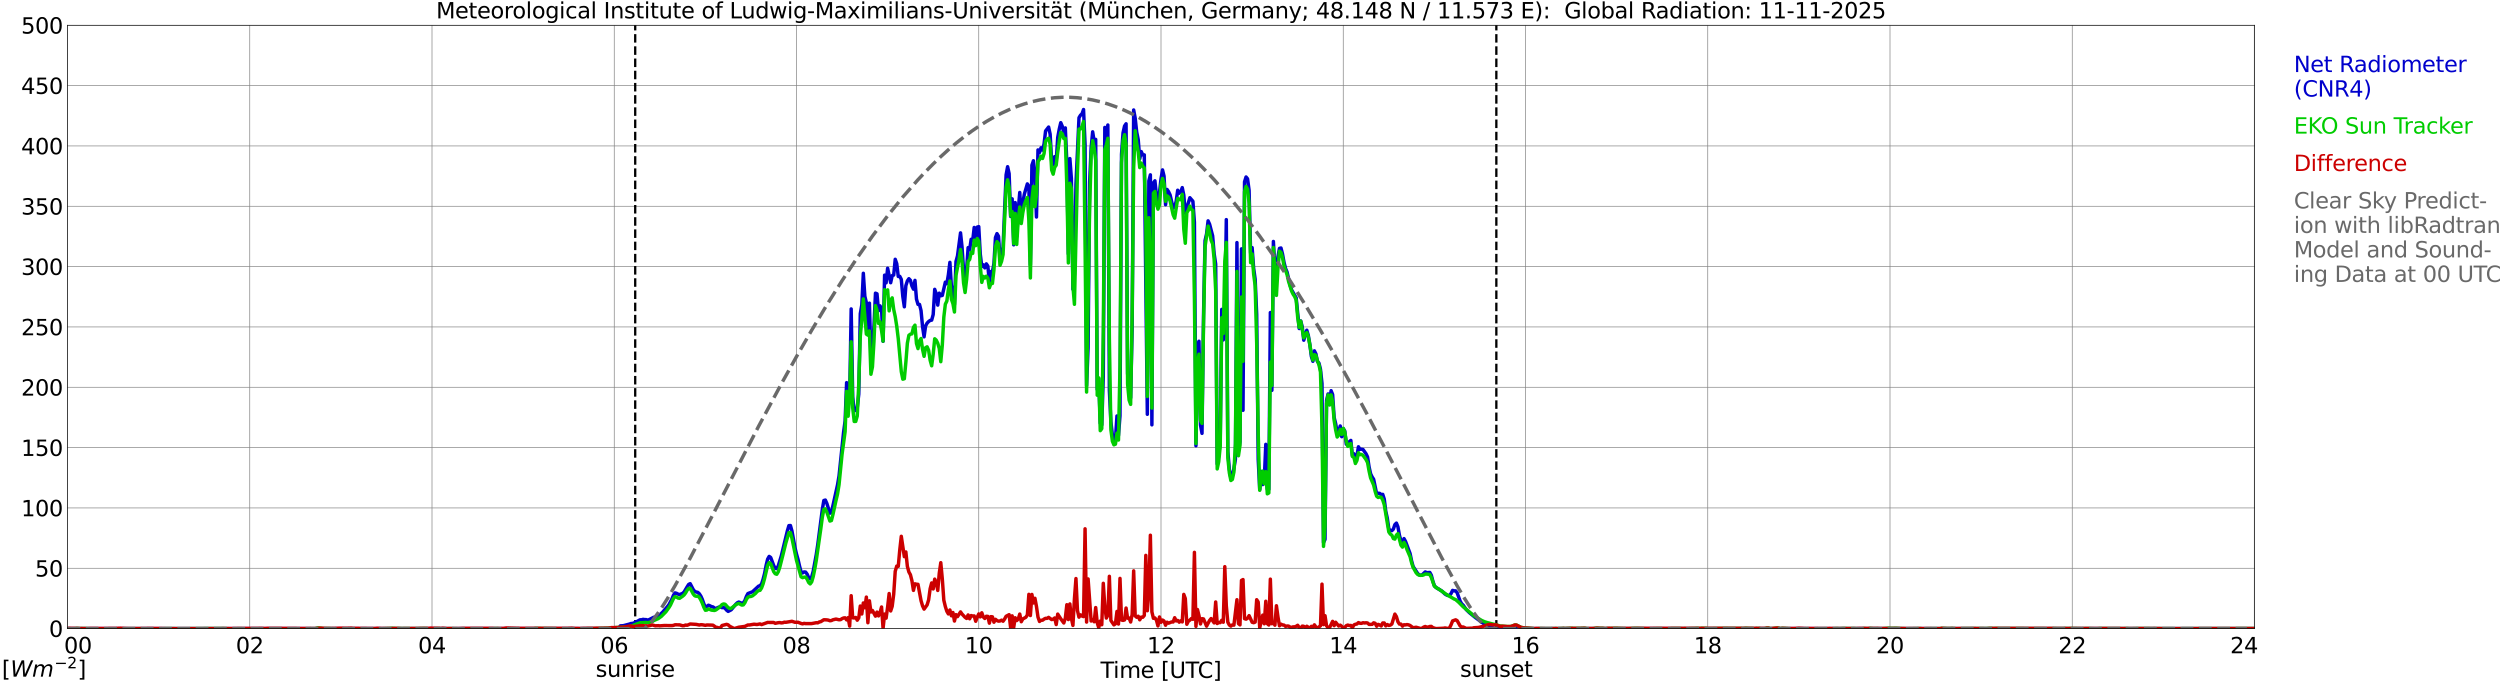 <?xml version="1.0" encoding="utf-8" standalone="no"?>
<!DOCTYPE svg PUBLIC "-//W3C//DTD SVG 1.1//EN"
  "http://www.w3.org/Graphics/SVG/1.1/DTD/svg11.dtd">
<svg xmlns:xlink="http://www.w3.org/1999/xlink" width="1085.4pt" height="296.64pt" viewBox="0 0 1085.4 296.64" xmlns="http://www.w3.org/2000/svg" version="1.1">
 <defs>
  <style type="text/css">*{stroke-linejoin: round; stroke-linecap: butt}</style>
 </defs>
 <g id="figure_1">
  <g id="patch_1">
   <path d="M 0 296.64 
L 1085.4 296.64 
L 1085.4 0 
L 0 0 
z
" style="fill: #ffffff"/>
  </g>
  <g id="axes_1">
   <g id="patch_2">
    <path d="M 29.306 272.909 
L 978.814 272.909 
L 978.814 10.976 
L 29.306 10.976 
z
" style="fill: #ffffff"/>
   </g>
   <g id="patch_3">
    <path d="M 978.814 272.909 
L 978.814 272.909 
L 978.814 10.976 
L 978.814 10.976 
z
" clip-path="url(#pa5ed8c95c2)" style="fill: #d3d3d3; opacity: 0.25; stroke: #d3d3d3; stroke-linejoin: miter"/>
   </g>
   <g id="matplotlib.axis_1">
    <g id="xtick_1">
     <g id="line2d_1">
      <path d="M 29.306 272.909 
L 29.306 10.976 
" clip-path="url(#pa5ed8c95c2)" style="fill: none; stroke: #808080; stroke-width: 0.3; stroke-linecap: square"/>
     </g>
     <g id="line2d_2"/>
     <g id="text_1">
      <!--    00 -->
      <g transform="translate(18.733 283.627) scale(0.095 -0.095)">
       <defs>
        <path id="DejaVuSans-20" transform="scale(0.016)"/>
        <path id="DejaVuSans-30" d="M 2034 4250 
Q 1547 4250 1301 3770 
Q 1056 3291 1056 2328 
Q 1056 1369 1301 889 
Q 1547 409 2034 409 
Q 2525 409 2770 889 
Q 3016 1369 3016 2328 
Q 3016 3291 2770 3770 
Q 2525 4250 2034 4250 
z
M 2034 4750 
Q 2819 4750 3233 4129 
Q 3647 3509 3647 2328 
Q 3647 1150 3233 529 
Q 2819 -91 2034 -91 
Q 1250 -91 836 529 
Q 422 1150 422 2328 
Q 422 3509 836 4129 
Q 1250 4750 2034 4750 
z
" transform="scale(0.016)"/>
       </defs>
       <use xlink:href="#DejaVuSans-20"/>
       <use xlink:href="#DejaVuSans-20" transform="translate(31.787 0)"/>
       <use xlink:href="#DejaVuSans-20" transform="translate(63.574 0)"/>
       <use xlink:href="#DejaVuSans-30" transform="translate(95.361 0)"/>
       <use xlink:href="#DejaVuSans-30" transform="translate(158.984 0)"/>
      </g>
     </g>
    </g>
    <g id="xtick_2">
     <g id="line2d_3">
      <path d="M 108.431 272.909 
L 108.431 10.976 
" clip-path="url(#pa5ed8c95c2)" style="fill: none; stroke: #808080; stroke-width: 0.3; stroke-linecap: square"/>
     </g>
     <g id="line2d_4"/>
     <g id="text_2">
      <!-- 02 -->
      <g transform="translate(102.387 283.627) scale(0.095 -0.095)">
       <defs>
        <path id="DejaVuSans-32" d="M 1228 531 
L 3431 531 
L 3431 0 
L 469 0 
L 469 531 
Q 828 903 1448 1529 
Q 2069 2156 2228 2338 
Q 2531 2678 2651 2914 
Q 2772 3150 2772 3378 
Q 2772 3750 2511 3984 
Q 2250 4219 1831 4219 
Q 1534 4219 1204 4116 
Q 875 4013 500 3803 
L 500 4441 
Q 881 4594 1212 4672 
Q 1544 4750 1819 4750 
Q 2544 4750 2975 4387 
Q 3406 4025 3406 3419 
Q 3406 3131 3298 2873 
Q 3191 2616 2906 2266 
Q 2828 2175 2409 1742 
Q 1991 1309 1228 531 
z
" transform="scale(0.016)"/>
       </defs>
       <use xlink:href="#DejaVuSans-30"/>
       <use xlink:href="#DejaVuSans-32" transform="translate(63.623 0)"/>
      </g>
     </g>
    </g>
    <g id="xtick_3">
     <g id="line2d_5">
      <path d="M 187.557 272.909 
L 187.557 10.976 
" clip-path="url(#pa5ed8c95c2)" style="fill: none; stroke: #808080; stroke-width: 0.3; stroke-linecap: square"/>
     </g>
     <g id="line2d_6"/>
     <g id="text_3">
      <!-- 04 -->
      <g transform="translate(181.513 283.627) scale(0.095 -0.095)">
       <defs>
        <path id="DejaVuSans-34" d="M 2419 4116 
L 825 1625 
L 2419 1625 
L 2419 4116 
z
M 2253 4666 
L 3047 4666 
L 3047 1625 
L 3713 1625 
L 3713 1100 
L 3047 1100 
L 3047 0 
L 2419 0 
L 2419 1100 
L 313 1100 
L 313 1709 
L 2253 4666 
z
" transform="scale(0.016)"/>
       </defs>
       <use xlink:href="#DejaVuSans-30"/>
       <use xlink:href="#DejaVuSans-34" transform="translate(63.623 0)"/>
      </g>
     </g>
    </g>
    <g id="xtick_4">
     <g id="line2d_7">
      <path d="M 266.683 272.909 
L 266.683 10.976 
" clip-path="url(#pa5ed8c95c2)" style="fill: none; stroke: #808080; stroke-width: 0.3; stroke-linecap: square"/>
     </g>
     <g id="line2d_8"/>
     <g id="text_4">
      <!-- 06 -->
      <g transform="translate(260.638 283.627) scale(0.095 -0.095)">
       <defs>
        <path id="DejaVuSans-36" d="M 2113 2584 
Q 1688 2584 1439 2293 
Q 1191 2003 1191 1497 
Q 1191 994 1439 701 
Q 1688 409 2113 409 
Q 2538 409 2786 701 
Q 3034 994 3034 1497 
Q 3034 2003 2786 2293 
Q 2538 2584 2113 2584 
z
M 3366 4563 
L 3366 3988 
Q 3128 4100 2886 4159 
Q 2644 4219 2406 4219 
Q 1781 4219 1451 3797 
Q 1122 3375 1075 2522 
Q 1259 2794 1537 2939 
Q 1816 3084 2150 3084 
Q 2853 3084 3261 2657 
Q 3669 2231 3669 1497 
Q 3669 778 3244 343 
Q 2819 -91 2113 -91 
Q 1303 -91 875 529 
Q 447 1150 447 2328 
Q 447 3434 972 4092 
Q 1497 4750 2381 4750 
Q 2619 4750 2861 4703 
Q 3103 4656 3366 4563 
z
" transform="scale(0.016)"/>
       </defs>
       <use xlink:href="#DejaVuSans-30"/>
       <use xlink:href="#DejaVuSans-36" transform="translate(63.623 0)"/>
      </g>
     </g>
    </g>
    <g id="xtick_5">
     <g id="line2d_9">
      <path d="M 345.808 272.909 
L 345.808 10.976 
" clip-path="url(#pa5ed8c95c2)" style="fill: none; stroke: #808080; stroke-width: 0.3; stroke-linecap: square"/>
     </g>
     <g id="line2d_10"/>
     <g id="text_5">
      <!-- 08 -->
      <g transform="translate(339.764 283.627) scale(0.095 -0.095)">
       <defs>
        <path id="DejaVuSans-38" d="M 2034 2216 
Q 1584 2216 1326 1975 
Q 1069 1734 1069 1313 
Q 1069 891 1326 650 
Q 1584 409 2034 409 
Q 2484 409 2743 651 
Q 3003 894 3003 1313 
Q 3003 1734 2745 1975 
Q 2488 2216 2034 2216 
z
M 1403 2484 
Q 997 2584 770 2862 
Q 544 3141 544 3541 
Q 544 4100 942 4425 
Q 1341 4750 2034 4750 
Q 2731 4750 3128 4425 
Q 3525 4100 3525 3541 
Q 3525 3141 3298 2862 
Q 3072 2584 2669 2484 
Q 3125 2378 3379 2068 
Q 3634 1759 3634 1313 
Q 3634 634 3220 271 
Q 2806 -91 2034 -91 
Q 1263 -91 848 271 
Q 434 634 434 1313 
Q 434 1759 690 2068 
Q 947 2378 1403 2484 
z
M 1172 3481 
Q 1172 3119 1398 2916 
Q 1625 2713 2034 2713 
Q 2441 2713 2670 2916 
Q 2900 3119 2900 3481 
Q 2900 3844 2670 4047 
Q 2441 4250 2034 4250 
Q 1625 4250 1398 4047 
Q 1172 3844 1172 3481 
z
" transform="scale(0.016)"/>
       </defs>
       <use xlink:href="#DejaVuSans-30"/>
       <use xlink:href="#DejaVuSans-38" transform="translate(63.623 0)"/>
      </g>
     </g>
    </g>
    <g id="xtick_6">
     <g id="line2d_11">
      <path d="M 424.934 272.909 
L 424.934 10.976 
" clip-path="url(#pa5ed8c95c2)" style="fill: none; stroke: #808080; stroke-width: 0.3; stroke-linecap: square"/>
     </g>
     <g id="line2d_12"/>
     <g id="text_6">
      <!-- 10 -->
      <g transform="translate(418.89 283.627) scale(0.095 -0.095)">
       <defs>
        <path id="DejaVuSans-31" d="M 794 531 
L 1825 531 
L 1825 4091 
L 703 3866 
L 703 4441 
L 1819 4666 
L 2450 4666 
L 2450 531 
L 3481 531 
L 3481 0 
L 794 0 
L 794 531 
z
" transform="scale(0.016)"/>
       </defs>
       <use xlink:href="#DejaVuSans-31"/>
       <use xlink:href="#DejaVuSans-30" transform="translate(63.623 0)"/>
      </g>
     </g>
    </g>
    <g id="xtick_7">
     <g id="line2d_13">
      <path d="M 504.06 272.909 
L 504.06 10.976 
" clip-path="url(#pa5ed8c95c2)" style="fill: none; stroke: #808080; stroke-width: 0.3; stroke-linecap: square"/>
     </g>
     <g id="line2d_14"/>
     <g id="text_7">
      <!-- 12 -->
      <g transform="translate(498.015 283.627) scale(0.095 -0.095)">
       <use xlink:href="#DejaVuSans-31"/>
       <use xlink:href="#DejaVuSans-32" transform="translate(63.623 0)"/>
      </g>
     </g>
    </g>
    <g id="xtick_8">
     <g id="line2d_15">
      <path d="M 583.185 272.909 
L 583.185 10.976 
" clip-path="url(#pa5ed8c95c2)" style="fill: none; stroke: #808080; stroke-width: 0.3; stroke-linecap: square"/>
     </g>
     <g id="line2d_16"/>
     <g id="text_8">
      <!-- 14 -->
      <g transform="translate(577.141 283.627) scale(0.095 -0.095)">
       <use xlink:href="#DejaVuSans-31"/>
       <use xlink:href="#DejaVuSans-34" transform="translate(63.623 0)"/>
      </g>
     </g>
    </g>
    <g id="xtick_9">
     <g id="line2d_17">
      <path d="M 662.311 272.909 
L 662.311 10.976 
" clip-path="url(#pa5ed8c95c2)" style="fill: none; stroke: #808080; stroke-width: 0.3; stroke-linecap: square"/>
     </g>
     <g id="line2d_18"/>
     <g id="text_9">
      <!-- 16 -->
      <g transform="translate(656.267 283.627) scale(0.095 -0.095)">
       <use xlink:href="#DejaVuSans-31"/>
       <use xlink:href="#DejaVuSans-36" transform="translate(63.623 0)"/>
      </g>
     </g>
    </g>
    <g id="xtick_10">
     <g id="line2d_19">
      <path d="M 741.437 272.909 
L 741.437 10.976 
" clip-path="url(#pa5ed8c95c2)" style="fill: none; stroke: #808080; stroke-width: 0.3; stroke-linecap: square"/>
     </g>
     <g id="line2d_20"/>
     <g id="text_10">
      <!-- 18 -->
      <g transform="translate(735.392 283.627) scale(0.095 -0.095)">
       <use xlink:href="#DejaVuSans-31"/>
       <use xlink:href="#DejaVuSans-38" transform="translate(63.623 0)"/>
      </g>
     </g>
    </g>
    <g id="xtick_11">
     <g id="line2d_21">
      <path d="M 820.562 272.909 
L 820.562 10.976 
" clip-path="url(#pa5ed8c95c2)" style="fill: none; stroke: #808080; stroke-width: 0.3; stroke-linecap: square"/>
     </g>
     <g id="line2d_22"/>
     <g id="text_11">
      <!-- 20 -->
      <g transform="translate(814.518 283.627) scale(0.095 -0.095)">
       <use xlink:href="#DejaVuSans-32"/>
       <use xlink:href="#DejaVuSans-30" transform="translate(63.623 0)"/>
      </g>
     </g>
    </g>
    <g id="xtick_12">
     <g id="line2d_23">
      <path d="M 899.688 272.909 
L 899.688 10.976 
" clip-path="url(#pa5ed8c95c2)" style="fill: none; stroke: #808080; stroke-width: 0.3; stroke-linecap: square"/>
     </g>
     <g id="line2d_24"/>
     <g id="text_12">
      <!-- 22 -->
      <g transform="translate(893.644 283.627) scale(0.095 -0.095)">
       <use xlink:href="#DejaVuSans-32"/>
       <use xlink:href="#DejaVuSans-32" transform="translate(63.623 0)"/>
      </g>
     </g>
    </g>
    <g id="xtick_13">
     <g id="line2d_25">
      <path d="M 978.814 272.909 
L 978.814 10.976 
" clip-path="url(#pa5ed8c95c2)" style="fill: none; stroke: #808080; stroke-width: 0.3; stroke-linecap: square"/>
     </g>
     <g id="line2d_26"/>
     <g id="text_13">
      <!-- 24    -->
      <g transform="translate(968.241 283.627) scale(0.095 -0.095)">
       <use xlink:href="#DejaVuSans-32"/>
       <use xlink:href="#DejaVuSans-34" transform="translate(63.623 0)"/>
       <use xlink:href="#DejaVuSans-20" transform="translate(127.246 0)"/>
       <use xlink:href="#DejaVuSans-20" transform="translate(159.033 0)"/>
       <use xlink:href="#DejaVuSans-20" transform="translate(190.82 0)"/>
      </g>
     </g>
    </g>
    <g id="text_14">
     <!-- Time [UTC] -->
     <g transform="translate(477.806 294.322) scale(0.095 -0.095)">
      <defs>
       <path id="DejaVuSans-54" d="M -19 4666 
L 3928 4666 
L 3928 4134 
L 2272 4134 
L 2272 0 
L 1638 0 
L 1638 4134 
L -19 4134 
L -19 4666 
z
" transform="scale(0.016)"/>
       <path id="DejaVuSans-69" d="M 603 3500 
L 1178 3500 
L 1178 0 
L 603 0 
L 603 3500 
z
M 603 4863 
L 1178 4863 
L 1178 4134 
L 603 4134 
L 603 4863 
z
" transform="scale(0.016)"/>
       <path id="DejaVuSans-6d" d="M 3328 2828 
Q 3544 3216 3844 3400 
Q 4144 3584 4550 3584 
Q 5097 3584 5394 3201 
Q 5691 2819 5691 2113 
L 5691 0 
L 5113 0 
L 5113 2094 
Q 5113 2597 4934 2840 
Q 4756 3084 4391 3084 
Q 3944 3084 3684 2787 
Q 3425 2491 3425 1978 
L 3425 0 
L 2847 0 
L 2847 2094 
Q 2847 2600 2669 2842 
Q 2491 3084 2119 3084 
Q 1678 3084 1418 2786 
Q 1159 2488 1159 1978 
L 1159 0 
L 581 0 
L 581 3500 
L 1159 3500 
L 1159 2956 
Q 1356 3278 1631 3431 
Q 1906 3584 2284 3584 
Q 2666 3584 2933 3390 
Q 3200 3197 3328 2828 
z
" transform="scale(0.016)"/>
       <path id="DejaVuSans-65" d="M 3597 1894 
L 3597 1613 
L 953 1613 
Q 991 1019 1311 708 
Q 1631 397 2203 397 
Q 2534 397 2845 478 
Q 3156 559 3463 722 
L 3463 178 
Q 3153 47 2828 -22 
Q 2503 -91 2169 -91 
Q 1331 -91 842 396 
Q 353 884 353 1716 
Q 353 2575 817 3079 
Q 1281 3584 2069 3584 
Q 2775 3584 3186 3129 
Q 3597 2675 3597 1894 
z
M 3022 2063 
Q 3016 2534 2758 2815 
Q 2500 3097 2075 3097 
Q 1594 3097 1305 2825 
Q 1016 2553 972 2059 
L 3022 2063 
z
" transform="scale(0.016)"/>
       <path id="DejaVuSans-5b" d="M 550 4863 
L 1875 4863 
L 1875 4416 
L 1125 4416 
L 1125 -397 
L 1875 -397 
L 1875 -844 
L 550 -844 
L 550 4863 
z
" transform="scale(0.016)"/>
       <path id="DejaVuSans-55" d="M 556 4666 
L 1191 4666 
L 1191 1831 
Q 1191 1081 1462 751 
Q 1734 422 2344 422 
Q 2950 422 3222 751 
Q 3494 1081 3494 1831 
L 3494 4666 
L 4128 4666 
L 4128 1753 
Q 4128 841 3676 375 
Q 3225 -91 2344 -91 
Q 1459 -91 1007 375 
Q 556 841 556 1753 
L 556 4666 
z
" transform="scale(0.016)"/>
       <path id="DejaVuSans-43" d="M 4122 4306 
L 4122 3641 
Q 3803 3938 3442 4084 
Q 3081 4231 2675 4231 
Q 1875 4231 1450 3742 
Q 1025 3253 1025 2328 
Q 1025 1406 1450 917 
Q 1875 428 2675 428 
Q 3081 428 3442 575 
Q 3803 722 4122 1019 
L 4122 359 
Q 3791 134 3420 21 
Q 3050 -91 2638 -91 
Q 1578 -91 968 557 
Q 359 1206 359 2328 
Q 359 3453 968 4101 
Q 1578 4750 2638 4750 
Q 3056 4750 3426 4639 
Q 3797 4528 4122 4306 
z
" transform="scale(0.016)"/>
       <path id="DejaVuSans-5d" d="M 1947 4863 
L 1947 -844 
L 622 -844 
L 622 -397 
L 1369 -397 
L 1369 4416 
L 622 4416 
L 622 4863 
L 1947 4863 
z
" transform="scale(0.016)"/>
      </defs>
      <use xlink:href="#DejaVuSans-54"/>
      <use xlink:href="#DejaVuSans-69" transform="translate(57.959 0)"/>
      <use xlink:href="#DejaVuSans-6d" transform="translate(85.742 0)"/>
      <use xlink:href="#DejaVuSans-65" transform="translate(183.154 0)"/>
      <use xlink:href="#DejaVuSans-20" transform="translate(244.678 0)"/>
      <use xlink:href="#DejaVuSans-5b" transform="translate(276.465 0)"/>
      <use xlink:href="#DejaVuSans-55" transform="translate(315.479 0)"/>
      <use xlink:href="#DejaVuSans-54" transform="translate(388.672 0)"/>
      <use xlink:href="#DejaVuSans-43" transform="translate(443.881 0)"/>
      <use xlink:href="#DejaVuSans-5d" transform="translate(513.705 0)"/>
     </g>
    </g>
   </g>
   <g id="matplotlib.axis_2">
    <g id="ytick_1">
     <g id="line2d_27">
      <path d="M 29.306 272.909 
L 978.814 272.909 
" clip-path="url(#pa5ed8c95c2)" style="fill: none; stroke: #808080; stroke-width: 0.3; stroke-linecap: square"/>
     </g>
     <g id="line2d_28"/>
     <g id="text_15">
      <!-- 0 -->
      <g transform="translate(21.261 276.518) scale(0.095 -0.095)">
       <use xlink:href="#DejaVuSans-30"/>
      </g>
     </g>
    </g>
    <g id="ytick_2">
     <g id="line2d_29">
      <path d="M 29.306 246.715 
L 978.814 246.715 
" clip-path="url(#pa5ed8c95c2)" style="fill: none; stroke: #808080; stroke-width: 0.3; stroke-linecap: square"/>
     </g>
     <g id="line2d_30"/>
     <g id="text_16">
      <!-- 50 -->
      <g transform="translate(15.217 250.325) scale(0.095 -0.095)">
       <defs>
        <path id="DejaVuSans-35" d="M 691 4666 
L 3169 4666 
L 3169 4134 
L 1269 4134 
L 1269 2991 
Q 1406 3038 1543 3061 
Q 1681 3084 1819 3084 
Q 2600 3084 3056 2656 
Q 3513 2228 3513 1497 
Q 3513 744 3044 326 
Q 2575 -91 1722 -91 
Q 1428 -91 1123 -41 
Q 819 9 494 109 
L 494 744 
Q 775 591 1075 516 
Q 1375 441 1709 441 
Q 2250 441 2565 725 
Q 2881 1009 2881 1497 
Q 2881 1984 2565 2268 
Q 2250 2553 1709 2553 
Q 1456 2553 1204 2497 
Q 953 2441 691 2322 
L 691 4666 
z
" transform="scale(0.016)"/>
       </defs>
       <use xlink:href="#DejaVuSans-35"/>
       <use xlink:href="#DejaVuSans-30" transform="translate(63.623 0)"/>
      </g>
     </g>
    </g>
    <g id="ytick_3">
     <g id="line2d_31">
      <path d="M 29.306 220.522 
L 978.814 220.522 
" clip-path="url(#pa5ed8c95c2)" style="fill: none; stroke: #808080; stroke-width: 0.3; stroke-linecap: square"/>
     </g>
     <g id="line2d_32"/>
     <g id="text_17">
      <!-- 100 -->
      <g transform="translate(9.173 224.131) scale(0.095 -0.095)">
       <use xlink:href="#DejaVuSans-31"/>
       <use xlink:href="#DejaVuSans-30" transform="translate(63.623 0)"/>
       <use xlink:href="#DejaVuSans-30" transform="translate(127.246 0)"/>
      </g>
     </g>
    </g>
    <g id="ytick_4">
     <g id="line2d_33">
      <path d="M 29.306 194.329 
L 978.814 194.329 
" clip-path="url(#pa5ed8c95c2)" style="fill: none; stroke: #808080; stroke-width: 0.3; stroke-linecap: square"/>
     </g>
     <g id="line2d_34"/>
     <g id="text_18">
      <!-- 150 -->
      <g transform="translate(9.173 197.938) scale(0.095 -0.095)">
       <use xlink:href="#DejaVuSans-31"/>
       <use xlink:href="#DejaVuSans-35" transform="translate(63.623 0)"/>
       <use xlink:href="#DejaVuSans-30" transform="translate(127.246 0)"/>
      </g>
     </g>
    </g>
    <g id="ytick_5">
     <g id="line2d_35">
      <path d="M 29.306 168.136 
L 978.814 168.136 
" clip-path="url(#pa5ed8c95c2)" style="fill: none; stroke: #808080; stroke-width: 0.3; stroke-linecap: square"/>
     </g>
     <g id="line2d_36"/>
     <g id="text_19">
      <!-- 200 -->
      <g transform="translate(9.173 171.745) scale(0.095 -0.095)">
       <use xlink:href="#DejaVuSans-32"/>
       <use xlink:href="#DejaVuSans-30" transform="translate(63.623 0)"/>
       <use xlink:href="#DejaVuSans-30" transform="translate(127.246 0)"/>
      </g>
     </g>
    </g>
    <g id="ytick_6">
     <g id="line2d_37">
      <path d="M 29.306 141.942 
L 978.814 141.942 
" clip-path="url(#pa5ed8c95c2)" style="fill: none; stroke: #808080; stroke-width: 0.3; stroke-linecap: square"/>
     </g>
     <g id="line2d_38"/>
     <g id="text_20">
      <!-- 250 -->
      <g transform="translate(9.173 145.551) scale(0.095 -0.095)">
       <use xlink:href="#DejaVuSans-32"/>
       <use xlink:href="#DejaVuSans-35" transform="translate(63.623 0)"/>
       <use xlink:href="#DejaVuSans-30" transform="translate(127.246 0)"/>
      </g>
     </g>
    </g>
    <g id="ytick_7">
     <g id="line2d_39">
      <path d="M 29.306 115.749 
L 978.814 115.749 
" clip-path="url(#pa5ed8c95c2)" style="fill: none; stroke: #808080; stroke-width: 0.3; stroke-linecap: square"/>
     </g>
     <g id="line2d_40"/>
     <g id="text_21">
      <!-- 300 -->
      <g transform="translate(9.173 119.358) scale(0.095 -0.095)">
       <defs>
        <path id="DejaVuSans-33" d="M 2597 2516 
Q 3050 2419 3304 2112 
Q 3559 1806 3559 1356 
Q 3559 666 3084 287 
Q 2609 -91 1734 -91 
Q 1441 -91 1130 -33 
Q 819 25 488 141 
L 488 750 
Q 750 597 1062 519 
Q 1375 441 1716 441 
Q 2309 441 2620 675 
Q 2931 909 2931 1356 
Q 2931 1769 2642 2001 
Q 2353 2234 1838 2234 
L 1294 2234 
L 1294 2753 
L 1863 2753 
Q 2328 2753 2575 2939 
Q 2822 3125 2822 3475 
Q 2822 3834 2567 4026 
Q 2313 4219 1838 4219 
Q 1578 4219 1281 4162 
Q 984 4106 628 3988 
L 628 4550 
Q 988 4650 1302 4700 
Q 1616 4750 1894 4750 
Q 2613 4750 3031 4423 
Q 3450 4097 3450 3541 
Q 3450 3153 3228 2886 
Q 3006 2619 2597 2516 
z
" transform="scale(0.016)"/>
       </defs>
       <use xlink:href="#DejaVuSans-33"/>
       <use xlink:href="#DejaVuSans-30" transform="translate(63.623 0)"/>
       <use xlink:href="#DejaVuSans-30" transform="translate(127.246 0)"/>
      </g>
     </g>
    </g>
    <g id="ytick_8">
     <g id="line2d_41">
      <path d="M 29.306 89.556 
L 978.814 89.556 
" clip-path="url(#pa5ed8c95c2)" style="fill: none; stroke: #808080; stroke-width: 0.3; stroke-linecap: square"/>
     </g>
     <g id="line2d_42"/>
     <g id="text_22">
      <!-- 350 -->
      <g transform="translate(9.173 93.165) scale(0.095 -0.095)">
       <use xlink:href="#DejaVuSans-33"/>
       <use xlink:href="#DejaVuSans-35" transform="translate(63.623 0)"/>
       <use xlink:href="#DejaVuSans-30" transform="translate(127.246 0)"/>
      </g>
     </g>
    </g>
    <g id="ytick_9">
     <g id="line2d_43">
      <path d="M 29.306 63.362 
L 978.814 63.362 
" clip-path="url(#pa5ed8c95c2)" style="fill: none; stroke: #808080; stroke-width: 0.3; stroke-linecap: square"/>
     </g>
     <g id="line2d_44"/>
     <g id="text_23">
      <!-- 400 -->
      <g transform="translate(9.173 66.972) scale(0.095 -0.095)">
       <use xlink:href="#DejaVuSans-34"/>
       <use xlink:href="#DejaVuSans-30" transform="translate(63.623 0)"/>
       <use xlink:href="#DejaVuSans-30" transform="translate(127.246 0)"/>
      </g>
     </g>
    </g>
    <g id="ytick_10">
     <g id="line2d_45">
      <path d="M 29.306 37.169 
L 978.814 37.169 
" clip-path="url(#pa5ed8c95c2)" style="fill: none; stroke: #808080; stroke-width: 0.3; stroke-linecap: square"/>
     </g>
     <g id="line2d_46"/>
     <g id="text_24">
      <!-- 450 -->
      <g transform="translate(9.173 40.778) scale(0.095 -0.095)">
       <use xlink:href="#DejaVuSans-34"/>
       <use xlink:href="#DejaVuSans-35" transform="translate(63.623 0)"/>
       <use xlink:href="#DejaVuSans-30" transform="translate(127.246 0)"/>
      </g>
     </g>
    </g>
    <g id="ytick_11">
     <g id="line2d_47">
      <path d="M 29.306 10.976 
L 978.814 10.976 
" clip-path="url(#pa5ed8c95c2)" style="fill: none; stroke: #808080; stroke-width: 0.3; stroke-linecap: square"/>
     </g>
     <g id="line2d_48"/>
     <g id="text_25">
      <!-- 500 -->
      <g transform="translate(9.173 14.585) scale(0.095 -0.095)">
       <use xlink:href="#DejaVuSans-35"/>
       <use xlink:href="#DejaVuSans-30" transform="translate(63.623 0)"/>
       <use xlink:href="#DejaVuSans-30" transform="translate(127.246 0)"/>
      </g>
     </g>
    </g>
   </g>
   <g id="line2d_49">
    <path d="M 275.782 272.909 
L 275.782 10.976 
" clip-path="url(#pa5ed8c95c2)" style="fill: none; stroke-dasharray: 3.7,1.6; stroke-dashoffset: 0; stroke: #000000"/>
   </g>
   <g id="line2d_50">
    <path d="M 649.651 272.909 
L 649.651 10.976 
" clip-path="url(#pa5ed8c95c2)" style="fill: none; stroke-dasharray: 3.7,1.6; stroke-dashoffset: 0; stroke: #000000"/>
   </g>
   <g id="line2d_51">
    <path d="M 29.306 272.909 
L 268.661 272.909 
L 269.32 271.72 
L 270.639 271.641 
L 273.277 270.95 
L 273.936 270.709 
L 274.595 270.667 
L 275.255 270.462 
L 275.914 270.059 
L 276.573 269.818 
L 277.892 269.085 
L 278.552 269.085 
L 279.211 268.886 
L 279.87 269.006 
L 280.53 269.006 
L 281.189 269.247 
L 281.849 269.006 
L 283.827 267.995 
L 284.486 267.953 
L 285.805 267.303 
L 286.464 266.937 
L 287.783 265.685 
L 289.761 263.374 
L 290.42 262.521 
L 291.739 260.053 
L 292.399 258.429 
L 293.058 257.418 
L 293.717 257.58 
L 294.377 257.947 
L 295.036 258.146 
L 296.355 257.622 
L 297.014 257.015 
L 298.333 254.783 
L 298.992 253.73 
L 299.652 253.405 
L 300.971 255.962 
L 301.63 256.768 
L 302.289 257.051 
L 302.949 257.177 
L 303.608 257.785 
L 304.267 258.796 
L 304.927 260.252 
L 305.586 262.159 
L 306.246 263.537 
L 306.905 263.291 
L 307.564 262.767 
L 308.224 263.008 
L 308.883 263.374 
L 309.543 263.495 
L 310.202 263.982 
L 310.861 264.223 
L 311.521 263.82 
L 312.18 263.579 
L 312.839 263.579 
L 313.499 263.82 
L 314.158 263.736 
L 314.818 264.145 
L 315.477 264.915 
L 316.136 265.438 
L 317.455 264.752 
L 319.433 262.363 
L 320.093 261.714 
L 320.752 261.389 
L 322.071 261.913 
L 322.73 261.714 
L 323.39 260.739 
L 324.049 258.958 
L 324.708 257.701 
L 326.686 256.931 
L 329.324 254.5 
L 329.983 254.259 
L 330.643 253.531 
L 331.302 251.504 
L 331.961 248.952 
L 332.621 245.463 
L 333.28 242.75 
L 333.94 241.576 
L 334.599 242.022 
L 335.918 245.547 
L 336.577 246.805 
L 337.236 246.841 
L 337.896 245.668 
L 339.215 241.335 
L 341.852 230.434 
L 342.512 228.207 
L 343.171 228.165 
L 343.83 230.518 
L 345.149 237.768 
L 345.808 240.565 
L 346.468 242.87 
L 347.127 245.788 
L 347.787 248.182 
L 348.446 248.748 
L 349.105 248.303 
L 349.765 248.381 
L 350.424 249.272 
L 351.083 250.734 
L 351.743 251.341 
L 352.402 250.451 
L 353.062 248.02 
L 354.38 240.806 
L 355.04 236.432 
L 357.018 221.198 
L 357.677 217.306 
L 358.337 217.107 
L 358.996 218.605 
L 360.315 222.817 
L 360.974 222.492 
L 363.612 210.543 
L 364.271 206.65 
L 366.249 187.65 
L 366.909 182.746 
L 367.568 166.134 
L 368.227 175.941 
L 368.887 173.186 
L 369.546 134.131 
L 370.206 172.337 
L 370.865 178.372 
L 371.524 178.131 
L 372.184 176.994 
L 372.843 171.158 
L 373.502 136.237 
L 374.162 132.345 
L 374.821 118.651 
L 375.481 128.62 
L 376.14 131.376 
L 376.799 142.964 
L 377.459 131.617 
L 378.118 155.28 
L 378.777 151.429 
L 379.437 141.623 
L 380.096 127.284 
L 380.756 127.567 
L 381.415 134.901 
L 382.074 132.79 
L 382.734 134.168 
L 383.393 148.187 
L 384.053 119.463 
L 384.712 122.784 
L 385.371 116.467 
L 386.69 122.743 
L 387.349 119.667 
L 388.009 119.421 
L 388.668 112.574 
L 389.328 114.481 
L 389.987 120.029 
L 390.646 119.987 
L 391.306 121.286 
L 391.965 128.741 
L 392.624 133.199 
L 393.284 124.042 
L 393.943 121.972 
L 394.603 121.003 
L 395.262 121.69 
L 395.921 124.162 
L 396.581 125.54 
L 397.24 121.731 
L 397.899 129.878 
L 398.559 132.146 
L 399.218 132.183 
L 399.878 134.86 
L 400.537 141.827 
L 401.196 146.243 
L 401.856 141.502 
L 402.515 140.287 
L 403.175 139.601 
L 403.834 139.113 
L 404.493 138.993 
L 405.153 136.562 
L 405.812 125.619 
L 406.471 127.525 
L 407.131 132.465 
L 407.79 127.284 
L 408.45 128.416 
L 409.109 128.254 
L 410.428 122.502 
L 411.087 123.188 
L 411.746 119.259 
L 412.406 113.91 
L 413.065 124.367 
L 413.725 124.848 
L 414.384 132.183 
L 415.043 113.549 
L 415.703 111.118 
L 417.022 101.107 
L 417.681 107.309 
L 418.34 117.273 
L 419 122.098 
L 419.659 116.99 
L 420.318 107.509 
L 420.978 108.441 
L 421.637 103.904 
L 422.297 104.554 
L 422.956 98.76 
L 423.615 103.459 
L 424.275 98.598 
L 424.934 98.393 
L 425.593 110.306 
L 426.253 115.733 
L 426.912 114.963 
L 427.572 116.304 
L 428.231 114.56 
L 428.89 115.534 
L 429.55 122.58 
L 430.209 117.881 
L 430.869 117.965 
L 431.528 114.439 
L 432.187 103.134 
L 432.847 101.432 
L 433.506 102.568 
L 434.165 111.888 
L 434.825 109.861 
L 435.484 107.346 
L 436.803 75.951 
L 437.462 72.383 
L 438.122 75.38 
L 438.781 93.977 
L 439.44 86.323 
L 440.1 106.293 
L 440.759 87.942 
L 441.419 102.647 
L 442.078 91.185 
L 442.737 83.568 
L 443.397 94.061 
L 444.056 88.183 
L 444.716 84.338 
L 446.034 79.838 
L 446.694 80.849 
L 447.353 115.005 
L 448.012 71.734 
L 448.672 69.79 
L 449.331 76.595 
L 449.991 94.223 
L 450.65 65.091 
L 451.309 66.223 
L 451.969 64.159 
L 452.628 65.17 
L 453.287 62.54 
L 453.947 56.866 
L 455.266 55.164 
L 455.925 58.244 
L 456.584 69.874 
L 457.244 71.535 
L 457.903 68.009 
L 458.563 69.953 
L 459.222 59.664 
L 459.881 56.096 
L 460.541 53.262 
L 461.2 54.839 
L 461.859 57.715 
L 462.519 55.531 
L 463.178 70.602 
L 463.838 110.227 
L 464.497 68.858 
L 465.156 77.528 
L 465.816 125.582 
L 466.475 119.18 
L 467.134 80.121 
L 468.453 51.114 
L 469.113 50.019 
L 469.772 49.412 
L 470.431 47.547 
L 471.091 62.823 
L 471.75 167.392 
L 472.409 150.78 
L 473.069 79.152 
L 473.728 64.159 
L 474.388 57.233 
L 475.047 61.403 
L 475.706 60.512 
L 476.366 169.052 
L 477.025 164.437 
L 477.685 183.721 
L 478.344 184.449 
L 479.003 163.541 
L 479.663 55.326 
L 480.322 58.407 
L 480.981 54.273 
L 481.641 169.54 
L 482.3 183.029 
L 482.96 188.907 
L 483.619 191.5 
L 484.278 190.772 
L 484.938 180.598 
L 485.597 189.069 
L 486.256 180.52 
L 486.916 66.956 
L 487.575 57.678 
L 488.235 54.719 
L 488.894 53.744 
L 489.553 162.205 
L 490.213 169.094 
L 490.872 172.698 
L 491.532 142.676 
L 492.191 47.751 
L 492.85 51.277 
L 493.51 57.354 
L 494.169 60.591 
L 494.828 68.941 
L 495.488 65.819 
L 496.147 67.281 
L 496.807 67.239 
L 498.125 179.87 
L 498.785 78.544 
L 499.444 75.909 
L 500.103 184.449 
L 500.763 79.393 
L 501.422 78.502 
L 502.082 84.741 
L 502.741 89.645 
L 504.06 77.69 
L 504.719 73.761 
L 505.379 76.475 
L 506.038 88.875 
L 506.697 82.269 
L 507.357 83.243 
L 508.016 84.657 
L 509.335 90.373 
L 509.994 90.006 
L 510.654 87.334 
L 511.313 82.593 
L 511.972 83.887 
L 512.632 83.322 
L 513.291 81.457 
L 513.95 84.699 
L 514.61 92.563 
L 515.929 88.063 
L 516.588 85.836 
L 517.907 87.376 
L 518.566 96.492 
L 519.226 193.527 
L 519.885 149.847 
L 520.544 148.15 
L 521.204 184.533 
L 521.863 188.137 
L 522.522 136.924 
L 523.182 104.47 
L 523.841 101.552 
L 524.501 95.884 
L 525.16 97.34 
L 526.479 102.406 
L 527.138 110.185 
L 527.797 114.68 
L 528.457 201.385 
L 529.116 197.818 
L 529.776 191.175 
L 530.435 134.33 
L 531.094 147.579 
L 531.754 140.287 
L 532.413 95.355 
L 533.073 195.958 
L 533.732 203.738 
L 534.391 207.541 
L 535.051 206.53 
L 535.71 203.449 
L 536.369 199.4 
L 537.029 105.324 
L 537.688 195.712 
L 538.348 191.825 
L 539.007 108.038 
L 539.666 178.131 
L 540.326 78.947 
L 540.985 76.841 
L 541.644 77.648 
L 542.304 82.635 
L 542.963 109.861 
L 543.623 107.509 
L 544.282 116.467 
L 544.941 121.244 
L 545.601 136.478 
L 546.26 199.442 
L 546.919 212.528 
L 547.579 204.665 
L 548.238 210.38 
L 548.898 207.949 
L 549.557 192.92 
L 550.216 212.282 
L 550.876 212.444 
L 551.535 135.708 
L 552.195 169.461 
L 552.854 104.837 
L 553.513 116.304 
L 554.173 118.326 
L 554.832 111.443 
L 555.491 107.833 
L 556.151 107.671 
L 556.81 110.264 
L 557.47 113.91 
L 558.129 116.545 
L 558.788 118.127 
L 560.107 123.796 
L 560.766 125.865 
L 562.745 129.307 
L 564.063 142.639 
L 564.723 139.354 
L 565.382 141.906 
L 566.042 147.7 
L 567.36 143.367 
L 568.02 145.677 
L 568.679 149.523 
L 569.338 154.709 
L 569.998 156.857 
L 570.657 152.32 
L 571.317 153.656 
L 571.976 156.941 
L 572.635 157.627 
L 573.295 160.304 
L 573.954 166.501 
L 574.613 235.5 
L 575.273 234.2 
L 575.932 173.914 
L 576.592 171.038 
L 577.251 175.412 
L 577.91 169.623 
L 578.57 171.284 
L 579.229 181.248 
L 579.889 183.925 
L 580.548 187.77 
L 581.207 187.812 
L 581.867 184.936 
L 582.526 189.593 
L 583.185 186.109 
L 583.845 187.084 
L 584.504 192.836 
L 586.482 191.217 
L 587.142 197.818 
L 587.801 197.011 
L 588.46 199.358 
L 589.12 197.944 
L 589.779 193.973 
L 590.439 195.062 
L 591.098 195.026 
L 591.757 195.146 
L 593.076 197.011 
L 593.736 198.389 
L 594.395 202.679 
L 595.054 205.681 
L 595.714 207.059 
L 596.373 208.07 
L 597.692 214.43 
L 598.351 214.147 
L 599.011 214.189 
L 599.67 214.754 
L 600.329 214.634 
L 600.989 216.698 
L 601.648 222.01 
L 602.307 224.965 
L 602.967 229.585 
L 603.626 230.392 
L 604.286 230.392 
L 604.945 229.706 
L 605.604 227.762 
L 606.264 227.112 
L 606.923 228.731 
L 607.582 232.419 
L 608.242 234.729 
L 608.901 236.474 
L 609.561 233.839 
L 610.22 235.054 
L 612.198 240.319 
L 612.858 243.52 
L 613.517 245.951 
L 615.495 248.989 
L 616.154 249.56 
L 616.814 249.801 
L 617.473 249.56 
L 618.792 248.303 
L 619.451 248.628 
L 620.77 248.544 
L 621.429 249.759 
L 622.089 252.316 
L 622.748 254.296 
L 623.408 255.029 
L 626.045 256.648 
L 627.364 257.905 
L 628.023 258.309 
L 628.683 258.555 
L 629.342 258.592 
L 630.001 257.659 
L 630.661 256.323 
L 631.32 256.528 
L 631.98 256.528 
L 632.639 257.376 
L 633.958 261.064 
L 634.617 262.159 
L 635.276 262.767 
L 636.595 264.668 
L 637.914 265.968 
L 640.552 268.115 
L 645.827 271.961 
L 647.145 272.49 
L 647.805 272.49 
L 649.123 272.815 
L 650.442 272.909 
L 651.102 272.731 
L 651.761 272.909 
L 978.154 272.909 
L 978.154 272.909 
" clip-path="url(#pa5ed8c95c2)" style="fill: none; stroke: #0000cc; stroke-width: 1.5; stroke-linecap: square"/>
   </g>
   <g id="line2d_52">
    <path d="M 28.646 272.916 
L 31.284 273.018 
L 32.603 272.925 
L 33.262 272.839 
L 34.581 272.914 
L 36.559 272.865 
L 37.878 272.901 
L 39.197 273.009 
L 42.493 272.979 
L 44.472 272.959 
L 50.406 273.01 
L 52.384 273.073 
L 55.681 272.928 
L 58.978 272.94 
L 62.275 272.957 
L 64.253 272.987 
L 65.572 272.985 
L 69.528 272.967 
L 72.166 272.913 
L 76.781 272.927 
L 79.419 272.943 
L 86.013 272.902 
L 91.288 272.888 
L 97.222 272.891 
L 100.519 272.979 
L 103.816 272.944 
L 113.707 273.016 
L 115.025 272.962 
L 116.344 273.039 
L 136.785 272.942 
L 138.104 272.615 
L 140.741 272.931 
L 142.719 272.867 
L 145.357 273.003 
L 147.335 273.083 
L 150.632 273.054 
L 152.61 273.116 
L 153.269 273.015 
L 156.566 273.007 
L 162.501 272.946 
L 163.819 273.057 
L 165.798 272.966 
L 167.776 272.904 
L 169.094 272.87 
L 170.413 272.77 
L 171.732 272.876 
L 176.348 272.88 
L 180.963 272.92 
L 182.941 272.883 
L 184.26 272.837 
L 187.557 273.084 
L 188.876 272.935 
L 190.854 272.912 
L 192.173 273.093 
L 194.151 272.942 
L 195.47 272.895 
L 202.063 273.023 
L 203.382 272.969 
L 213.932 273.031 
L 214.592 272.885 
L 215.91 272.89 
L 217.229 272.976 
L 218.548 272.994 
L 219.867 273.184 
L 224.482 273.05 
L 225.801 273.031 
L 231.736 272.965 
L 232.395 272.839 
L 241.626 272.945 
L 242.286 273.027 
L 244.264 273.018 
L 249.539 272.995 
L 252.176 272.971 
L 253.495 273.029 
L 255.473 272.93 
L 256.792 272.955 
L 258.77 272.899 
L 260.748 272.841 
L 262.067 272.809 
L 263.386 272.773 
L 268.002 272.418 
L 269.32 272.372 
L 273.277 272.035 
L 274.595 271.614 
L 276.573 270.845 
L 277.892 270.396 
L 280.53 270.231 
L 281.189 270.354 
L 282.508 270.038 
L 283.167 269.875 
L 283.827 269.423 
L 285.805 268.566 
L 287.124 267.603 
L 289.102 265.611 
L 290.42 263.777 
L 291.08 262.705 
L 292.399 259.831 
L 293.058 259.063 
L 293.717 259.221 
L 294.377 259.652 
L 295.036 259.766 
L 296.355 258.858 
L 297.014 258.293 
L 297.674 257.395 
L 298.333 256.216 
L 298.992 255.454 
L 299.652 255.399 
L 300.971 257.891 
L 301.63 258.665 
L 302.289 258.875 
L 302.949 258.811 
L 303.608 259.337 
L 304.267 260.47 
L 304.927 261.909 
L 305.586 263.651 
L 306.246 264.945 
L 306.905 264.857 
L 307.564 264.352 
L 308.883 264.891 
L 310.202 265.043 
L 310.861 264.782 
L 312.18 263.798 
L 313.499 262.472 
L 314.158 262.205 
L 314.818 262.35 
L 316.136 263.812 
L 316.796 264.146 
L 317.455 264.115 
L 319.433 262.581 
L 320.093 262.21 
L 320.752 261.988 
L 322.071 262.714 
L 322.73 262.601 
L 323.39 261.693 
L 324.049 260.245 
L 324.708 259.276 
L 325.368 259.023 
L 326.027 258.955 
L 326.686 258.689 
L 328.005 257.64 
L 328.665 256.877 
L 329.324 256.404 
L 329.983 256.292 
L 330.643 255.266 
L 331.302 253.486 
L 331.961 251.106 
L 333.28 245.428 
L 333.94 244.25 
L 334.599 244.737 
L 335.918 248.195 
L 336.577 249.102 
L 337.236 249.318 
L 337.896 248.228 
L 338.555 246.25 
L 339.874 241.036 
L 341.193 235.681 
L 342.512 231.246 
L 343.171 231.233 
L 343.83 233.685 
L 345.808 243.298 
L 347.787 250.411 
L 348.446 250.799 
L 349.105 250.577 
L 349.765 250.54 
L 350.424 251.467 
L 351.083 252.887 
L 351.743 253.509 
L 352.402 252.628 
L 353.062 250.353 
L 353.721 247.136 
L 354.38 243.356 
L 356.359 229.564 
L 357.018 224.6 
L 357.677 221.146 
L 358.337 220.95 
L 358.996 222.386 
L 360.315 226.216 
L 360.974 225.99 
L 361.634 223.36 
L 362.952 217.309 
L 363.612 214.499 
L 364.271 210.478 
L 365.59 197.199 
L 366.909 187.422 
L 367.568 169.913 
L 368.227 180.695 
L 368.887 172.111 
L 369.546 148.408 
L 370.206 177.036 
L 370.865 182.978 
L 371.524 182.962 
L 372.184 180.638 
L 372.843 166.488 
L 373.502 146.031 
L 374.162 138.69 
L 374.821 129.78 
L 376.14 145.049 
L 376.799 145.513 
L 377.459 143.676 
L 378.118 162.481 
L 378.777 159.29 
L 379.437 148.327 
L 380.096 132.688 
L 380.756 134.726 
L 381.415 140.413 
L 382.074 139.709 
L 382.734 143.542 
L 383.393 148.116 
L 384.053 125.767 
L 384.712 127.318 
L 385.371 125.849 
L 386.031 134.96 
L 386.69 130.395 
L 387.349 129.322 
L 388.009 134.352 
L 388.668 137.432 
L 389.328 141.617 
L 389.987 147.051 
L 391.306 161.351 
L 391.965 164.627 
L 392.624 164.426 
L 393.284 157.313 
L 393.943 148.984 
L 394.603 145.577 
L 395.262 145.082 
L 395.921 144.947 
L 396.581 142.129 
L 397.24 141.174 
L 397.899 149.139 
L 398.559 151.349 
L 399.218 147.977 
L 399.878 146.973 
L 400.537 151.688 
L 401.196 154.697 
L 401.856 150.95 
L 402.515 150.575 
L 403.175 152.086 
L 403.834 156.421 
L 404.493 158.812 
L 405.153 153.779 
L 405.812 147.092 
L 406.471 147.67 
L 407.131 149.025 
L 407.79 151.299 
L 408.45 157.028 
L 409.109 149.861 
L 409.768 137.708 
L 410.428 132.065 
L 411.087 130.699 
L 411.746 125.629 
L 412.406 121.992 
L 413.065 129.92 
L 413.725 131.826 
L 414.384 135.459 
L 415.043 119.613 
L 416.362 112.661 
L 417.022 108.353 
L 417.681 113.616 
L 418.34 122.87 
L 419 126.989 
L 419.659 121.4 
L 420.318 113.43 
L 420.978 112.697 
L 421.637 109.556 
L 422.297 110.002 
L 422.956 104.26 
L 423.615 106.641 
L 424.275 103.552 
L 424.934 104.761 
L 425.593 115.391 
L 426.253 122.593 
L 426.912 120 
L 427.572 120.701 
L 428.231 119.915 
L 428.89 120.823 
L 429.55 124.94 
L 430.209 123.07 
L 430.869 123.065 
L 431.528 117.204 
L 432.187 107.165 
L 432.847 104.915 
L 433.506 105.787 
L 434.165 115.193 
L 434.825 113.516 
L 435.484 110.546 
L 436.803 81.297 
L 437.462 78.051 
L 438.122 81.42 
L 438.781 93.653 
L 439.44 91.859 
L 440.1 105.815 
L 440.759 92.649 
L 441.419 106.13 
L 442.078 95.322 
L 442.737 89.873 
L 443.397 97.042 
L 444.056 92.372 
L 444.716 88.876 
L 445.375 87.092 
L 446.034 85.758 
L 446.694 95.719 
L 447.353 120.678 
L 448.012 86.56 
L 448.672 80.909 
L 449.331 89.747 
L 449.991 84.612 
L 450.65 70.087 
L 451.309 69.319 
L 451.969 67.787 
L 452.628 68.798 
L 453.287 66.665 
L 453.947 61.33 
L 454.606 60.444 
L 455.266 60.032 
L 455.925 62.569 
L 456.584 73.788 
L 457.244 75.619 
L 457.903 72.626 
L 458.563 71.715 
L 459.222 65.958 
L 459.881 61.29 
L 460.541 57.513 
L 461.2 58.089 
L 461.859 60.157 
L 462.519 60.064 
L 463.178 80.964 
L 463.838 114.147 
L 464.497 79.556 
L 465.156 81.935 
L 465.816 124.194 
L 466.475 132.114 
L 467.794 74.527 
L 468.453 56.076 
L 469.113 55.992 
L 469.772 54.857 
L 470.431 52.756 
L 471.091 106.142 
L 471.75 170.217 
L 473.069 90.736 
L 473.728 67.452 
L 474.388 61.078 
L 475.047 64.372 
L 475.706 69.635 
L 476.366 171.582 
L 477.025 164.051 
L 477.685 186.974 
L 478.344 186.127 
L 479.003 143.886 
L 479.663 64.845 
L 480.322 62.981 
L 480.981 60.038 
L 481.641 146.846 
L 482.3 186.556 
L 482.96 191.562 
L 483.619 193.122 
L 484.278 192.834 
L 484.938 188.05 
L 485.597 191.043 
L 486.256 158.732 
L 486.916 70.683 
L 487.575 61.232 
L 488.235 58.483 
L 488.894 62.66 
L 489.553 166.711 
L 490.213 173.706 
L 490.872 175.562 
L 491.532 136.56 
L 492.191 72.813 
L 492.85 56.776 
L 493.51 62.275 
L 494.169 65.961 
L 494.828 72.756 
L 495.488 70.802 
L 496.147 72.205 
L 496.807 72.937 
L 497.466 95.74 
L 498.125 172.116 
L 498.785 94.531 
L 499.444 116.443 
L 500.103 177.164 
L 500.763 83.861 
L 501.422 83.121 
L 502.082 88.389 
L 502.741 90.811 
L 503.4 88.851 
L 504.06 80.416 
L 504.719 77.47 
L 505.379 79.781 
L 506.038 87.411 
L 506.697 85.036 
L 507.357 85.601 
L 508.016 87.232 
L 509.335 93.241 
L 509.994 94.723 
L 511.313 86.129 
L 511.972 86.668 
L 512.632 86.71 
L 513.291 84.354 
L 513.95 99.542 
L 514.61 105.608 
L 515.269 92.334 
L 515.929 91.271 
L 516.588 89.499 
L 517.247 90.912 
L 517.907 91.405 
L 518.566 129.594 
L 519.226 192.564 
L 519.885 158.122 
L 520.544 153.781 
L 521.204 182.521 
L 521.863 183.825 
L 522.522 141.113 
L 523.182 107.11 
L 524.501 98.155 
L 525.16 100.885 
L 525.819 104.329 
L 526.479 105.872 
L 527.138 112.662 
L 527.797 126.231 
L 528.457 203.585 
L 529.116 200.449 
L 529.776 193.768 
L 530.435 137.939 
L 531.094 144.814 
L 531.754 113.404 
L 532.413 105.244 
L 533.073 198.727 
L 533.732 205.292 
L 534.391 208.618 
L 535.051 208.126 
L 535.71 204.95 
L 536.369 192.63 
L 537.029 117.858 
L 537.688 197.876 
L 538.348 193.439 
L 539.007 128.958 
L 539.666 156.848 
L 540.326 83.258 
L 540.985 80.935 
L 541.644 82.124 
L 542.304 88.255 
L 542.963 114.033 
L 543.623 110.268 
L 544.282 119.022 
L 544.941 124.072 
L 545.601 149.015 
L 546.26 187.92 
L 546.919 212.871 
L 547.579 207.604 
L 548.238 204.535 
L 548.898 210.039 
L 549.557 204.787 
L 550.216 214.399 
L 550.876 214.003 
L 551.535 157.177 
L 552.195 167.346 
L 552.854 107.459 
L 554.173 128.241 
L 554.832 116.539 
L 555.491 109.043 
L 556.151 109.597 
L 556.81 111.843 
L 557.47 115.435 
L 558.788 119.251 
L 559.448 122.172 
L 560.766 126.385 
L 561.426 127.761 
L 562.085 128.733 
L 562.745 130.3 
L 563.404 137.792 
L 564.063 142.165 
L 564.723 139.428 
L 566.042 146.697 
L 566.701 145.215 
L 567.36 144.385 
L 568.02 146.243 
L 568.679 149.678 
L 569.338 153.733 
L 569.998 156.34 
L 570.657 153.95 
L 571.317 154.334 
L 571.976 156.685 
L 572.635 158.361 
L 573.295 161.512 
L 573.954 185.8 
L 574.613 237.216 
L 575.273 228.609 
L 575.932 175.127 
L 576.592 171.439 
L 577.251 175.846 
L 577.91 171.45 
L 578.57 174.422 
L 579.229 182.517 
L 579.889 186.672 
L 580.548 189.728 
L 581.207 188.92 
L 581.867 186.429 
L 582.526 188.593 
L 583.185 185.954 
L 583.845 187.593 
L 584.504 191.565 
L 585.164 193.801 
L 585.823 192.934 
L 586.482 192.577 
L 587.142 198.154 
L 587.801 198.588 
L 588.46 201.232 
L 589.12 199.936 
L 589.779 196.572 
L 590.439 197.392 
L 591.098 197.294 
L 591.757 197.694 
L 593.076 199.53 
L 593.736 200.826 
L 594.395 204.497 
L 595.054 207.474 
L 596.373 210.57 
L 597.032 213.332 
L 597.692 215.454 
L 598.351 215.976 
L 599.011 215.767 
L 599.67 215.894 
L 600.329 217.077 
L 600.989 219.14 
L 602.967 230.96 
L 603.626 231.903 
L 604.286 232.365 
L 604.945 233.821 
L 605.604 234.049 
L 606.264 232.306 
L 606.923 231.677 
L 608.242 236.674 
L 608.901 237.531 
L 609.561 235.499 
L 610.22 236.655 
L 610.879 238.659 
L 612.198 241.667 
L 612.858 244.335 
L 613.517 246.313 
L 614.836 248.682 
L 615.495 249.4 
L 616.154 249.719 
L 617.473 249.78 
L 618.133 249.572 
L 618.792 249.214 
L 620.111 249.301 
L 620.77 249.457 
L 621.429 250.71 
L 622.748 254.5 
L 624.067 255.457 
L 624.726 255.794 
L 628.023 258.108 
L 631.32 260.064 
L 631.98 260.331 
L 633.298 261.462 
L 635.276 263.466 
L 639.892 267.301 
L 643.189 269.326 
L 644.508 269.931 
L 645.827 270.345 
L 649.783 271.341 
L 651.102 271.752 
L 652.42 271.874 
L 654.399 272.01 
L 655.717 272.023 
L 656.377 271.864 
L 657.695 271.344 
L 658.355 271.363 
L 660.333 272.377 
L 661.652 272.6 
L 666.927 273.006 
L 668.246 272.873 
L 670.224 272.905 
L 672.202 272.907 
L 674.839 272.908 
L 675.499 272.837 
L 676.158 272.937 
L 678.796 272.822 
L 679.455 272.88 
L 681.433 272.804 
L 686.049 272.821 
L 688.027 272.753 
L 689.346 272.941 
L 691.324 272.922 
L 693.302 272.701 
L 694.621 272.788 
L 695.939 272.801 
L 696.599 272.916 
L 701.215 272.792 
L 702.533 272.81 
L 705.171 272.92 
L 707.149 272.937 
L 709.786 272.785 
L 715.062 272.963 
L 716.38 273.049 
L 717.699 272.953 
L 720.337 272.898 
L 724.952 273.011 
L 725.612 272.872 
L 729.568 272.895 
L 730.887 272.947 
L 731.546 272.866 
L 732.205 272.998 
L 732.865 273.01 
L 733.524 272.903 
L 735.502 272.883 
L 736.821 272.799 
L 738.14 272.892 
L 738.799 272.763 
L 740.118 272.791 
L 740.777 272.8 
L 741.437 272.93 
L 749.349 272.808 
L 750.668 272.854 
L 755.284 272.866 
L 755.943 272.828 
L 756.602 272.93 
L 757.921 272.75 
L 759.24 272.849 
L 760.559 272.843 
L 761.878 272.971 
L 762.537 272.818 
L 763.196 272.888 
L 763.856 272.823 
L 764.515 272.979 
L 765.834 273.022 
L 767.153 272.664 
L 767.812 272.691 
L 768.471 272.895 
L 769.131 272.964 
L 771.109 272.712 
L 771.768 272.658 
L 773.087 272.915 
L 773.746 272.788 
L 777.703 272.973 
L 781.659 273.041 
L 784.296 272.93 
L 785.615 272.982 
L 792.868 272.919 
L 794.187 272.993 
L 797.484 272.873 
L 798.803 272.938 
L 800.122 272.852 
L 802.759 272.873 
L 804.737 272.866 
L 807.375 273.002 
L 808.034 273 
L 809.353 272.852 
L 810.672 272.955 
L 811.99 272.811 
L 813.309 272.934 
L 815.287 272.92 
L 815.947 273.035 
L 819.903 272.744 
L 821.222 272.812 
L 823.2 272.753 
L 824.519 272.86 
L 827.816 272.966 
L 833.75 272.874 
L 835.069 273.024 
L 836.388 272.93 
L 837.706 272.928 
L 839.025 272.917 
L 842.322 272.912 
L 842.981 272.798 
L 845.619 272.884 
L 847.597 272.856 
L 850.894 272.978 
L 852.213 272.88 
L 859.466 272.888 
L 862.103 272.894 
L 863.422 272.83 
L 864.741 272.812 
L 865.4 272.89 
L 866.719 272.818 
L 868.697 272.891 
L 885.841 272.899 
L 887.16 272.919 
L 888.479 272.935 
L 891.775 272.886 
L 895.732 272.922 
L 896.391 272.85 
L 897.71 272.881 
L 899.029 272.85 
L 903.644 272.929 
L 906.282 272.873 
L 910.238 272.991 
L 911.557 272.887 
L 921.448 272.913 
L 923.426 272.867 
L 924.745 272.951 
L 928.041 272.879 
L 930.02 272.886 
L 945.185 272.929 
L 947.163 272.926 
L 949.142 272.904 
L 951.12 272.923 
L 978.154 272.884 
L 978.154 272.884 
" clip-path="url(#pa5ed8c95c2)" style="fill: none; stroke: #00cc00; stroke-width: 1.5; stroke-linecap: square"/>
   </g>
   <g id="line2d_53">
    <path d="M 29.306 272.873 
L 29.965 272.767 
L 37.878 272.901 
L 39.197 272.808 
L 42.493 272.838 
L 44.472 272.859 
L 50.406 272.808 
L 52.384 272.744 
L 55.681 272.889 
L 58.978 272.878 
L 62.275 272.86 
L 64.253 272.83 
L 65.572 272.832 
L 69.528 272.851 
L 72.166 272.905 
L 86.013 272.902 
L 99.86 272.894 
L 101.178 272.862 
L 113.707 272.802 
L 115.025 272.855 
L 116.344 272.779 
L 136.785 272.875 
L 138.763 272.712 
L 142.719 272.867 
L 145.357 272.815 
L 147.335 272.734 
L 150.632 272.764 
L 152.61 272.702 
L 153.269 272.803 
L 156.566 272.811 
L 162.501 272.872 
L 163.819 272.761 
L 165.798 272.852 
L 173.051 272.833 
L 174.37 272.903 
L 176.348 272.88 
L 178.985 272.863 
L 186.238 272.796 
L 186.898 272.705 
L 191.513 272.82 
L 192.173 272.724 
L 194.151 272.876 
L 195.47 272.895 
L 199.426 272.87 
L 200.745 272.808 
L 205.36 272.792 
L 213.932 272.786 
L 214.592 272.885 
L 217.229 272.842 
L 218.548 272.823 
L 219.867 272.634 
L 224.482 272.767 
L 225.801 272.787 
L 246.242 272.801 
L 248.22 272.711 
L 249.539 272.823 
L 252.176 272.846 
L 253.495 272.788 
L 264.045 272.709 
L 265.364 272.486 
L 268.661 272.426 
L 269.32 272.256 
L 270.639 272.265 
L 273.936 271.741 
L 274.595 271.961 
L 275.255 272.047 
L 275.914 271.888 
L 277.233 271.778 
L 277.892 271.597 
L 278.552 271.657 
L 279.211 271.588 
L 279.87 271.756 
L 280.53 271.684 
L 281.189 271.801 
L 282.508 271.51 
L 283.167 271.312 
L 284.486 271.699 
L 285.805 271.647 
L 286.464 271.719 
L 288.442 271.577 
L 291.739 271.62 
L 292.399 271.507 
L 293.058 271.264 
L 295.036 271.289 
L 296.355 271.674 
L 297.014 271.631 
L 297.674 271.349 
L 298.333 271.476 
L 299.652 270.915 
L 302.289 271.085 
L 303.608 271.357 
L 304.267 271.235 
L 304.927 271.252 
L 306.246 271.5 
L 306.905 271.343 
L 308.883 271.393 
L 309.543 271.431 
L 310.861 272.349 
L 311.521 272.414 
L 312.18 272.69 
L 312.839 272.442 
L 313.499 271.561 
L 315.477 271.066 
L 316.136 271.282 
L 316.796 271.9 
L 318.774 272.898 
L 320.752 272.31 
L 323.39 271.955 
L 324.708 271.333 
L 325.368 271.346 
L 327.346 271.008 
L 328.665 271.139 
L 329.983 270.876 
L 330.643 271.174 
L 333.28 270.23 
L 335.918 270.261 
L 336.577 270.611 
L 337.896 270.348 
L 338.555 270.299 
L 339.215 270.439 
L 339.874 270.369 
L 340.533 270.127 
L 341.193 270.176 
L 343.83 269.742 
L 345.149 270.178 
L 346.468 270.155 
L 347.787 270.681 
L 348.446 270.858 
L 349.105 270.634 
L 349.765 270.75 
L 351.743 270.741 
L 352.402 270.731 
L 354.38 270.359 
L 355.04 270.425 
L 355.699 270.039 
L 356.359 269.892 
L 357.677 269.068 
L 358.996 269.128 
L 359.655 269.241 
L 360.315 269.51 
L 360.974 269.411 
L 361.634 269.086 
L 362.952 268.778 
L 364.271 269.081 
L 364.93 269.029 
L 365.59 268.588 
L 366.249 268.304 
L 366.909 268.233 
L 367.568 269.13 
L 368.227 268.155 
L 368.887 271.834 
L 369.546 258.632 
L 370.206 268.21 
L 370.865 268.303 
L 371.524 268.078 
L 372.184 269.265 
L 372.843 268.238 
L 373.502 263.115 
L 374.162 266.564 
L 374.821 261.779 
L 375.481 263.848 
L 376.14 259.236 
L 376.799 270.359 
L 377.459 260.85 
L 378.118 265.708 
L 378.777 265.048 
L 380.096 267.505 
L 380.756 265.75 
L 381.415 267.398 
L 382.074 265.99 
L 382.734 263.535 
L 383.393 272.838 
L 384.053 266.605 
L 384.712 268.376 
L 385.371 263.526 
L 386.031 257.695 
L 386.69 265.257 
L 387.349 263.254 
L 388.009 257.979 
L 388.668 248.051 
L 389.328 245.773 
L 389.987 245.887 
L 390.646 238.728 
L 391.306 232.844 
L 392.624 241.682 
L 393.284 239.638 
L 393.943 245.898 
L 394.603 248.335 
L 395.262 249.516 
L 395.921 252.124 
L 396.581 256.32 
L 397.24 253.466 
L 397.899 253.647 
L 398.559 253.705 
L 399.878 260.795 
L 400.537 263.048 
L 401.196 264.455 
L 402.515 262.62 
L 403.175 260.423 
L 403.834 255.601 
L 404.493 253.089 
L 405.153 255.692 
L 405.812 251.436 
L 406.471 252.765 
L 407.131 256.35 
L 407.79 248.894 
L 408.45 244.297 
L 409.109 251.302 
L 409.768 260.578 
L 410.428 263.346 
L 411.087 265.398 
L 411.746 266.538 
L 412.406 264.827 
L 413.065 267.355 
L 413.725 265.932 
L 414.384 269.632 
L 415.043 266.845 
L 415.703 267.717 
L 417.022 265.662 
L 417.681 266.603 
L 419 268.018 
L 419.659 268.5 
L 420.318 266.987 
L 420.978 268.653 
L 421.637 267.257 
L 422.297 267.461 
L 422.956 267.409 
L 423.615 269.727 
L 424.275 267.955 
L 424.934 266.541 
L 425.593 267.824 
L 426.253 266.049 
L 426.912 267.872 
L 427.572 268.513 
L 428.231 267.554 
L 428.89 267.62 
L 429.55 270.549 
L 430.209 267.72 
L 430.869 267.808 
L 431.528 270.144 
L 432.187 268.878 
L 432.847 269.426 
L 433.506 269.691 
L 434.165 269.603 
L 434.825 269.253 
L 435.484 269.708 
L 436.144 268.776 
L 436.803 267.563 
L 438.122 266.869 
L 438.781 272.585 
L 439.44 267.373 
L 440.1 272.431 
L 440.759 268.202 
L 441.419 269.426 
L 442.078 268.772 
L 442.737 266.604 
L 443.397 269.927 
L 444.056 268.72 
L 445.375 268.006 
L 446.034 266.988 
L 446.694 258.039 
L 447.353 267.236 
L 448.012 258.083 
L 448.672 261.79 
L 449.331 259.757 
L 449.991 263.297 
L 450.65 267.913 
L 451.309 269.813 
L 451.969 269.28 
L 452.628 269.28 
L 453.287 268.783 
L 453.947 268.445 
L 454.606 268.483 
L 455.266 268.04 
L 456.584 268.995 
L 457.244 268.824 
L 457.903 268.291 
L 458.563 271.146 
L 459.222 266.615 
L 460.541 268.658 
L 461.859 270.467 
L 462.519 268.376 
L 463.178 262.547 
L 463.838 268.989 
L 464.497 262.21 
L 465.156 268.502 
L 465.816 271.52 
L 466.475 259.975 
L 467.134 251.188 
L 467.794 265.092 
L 468.453 267.947 
L 469.113 266.936 
L 469.772 267.464 
L 470.431 267.699 
L 471.091 229.59 
L 471.75 270.083 
L 472.409 251.356 
L 473.728 269.615 
L 474.388 269.064 
L 475.047 269.94 
L 475.706 263.786 
L 476.366 270.379 
L 477.025 272.522 
L 477.685 269.656 
L 478.344 271.23 
L 479.003 253.254 
L 479.663 263.39 
L 480.322 268.334 
L 480.981 267.144 
L 481.641 250.215 
L 482.3 269.382 
L 483.619 271.287 
L 484.278 270.847 
L 484.938 265.457 
L 485.597 270.935 
L 486.256 251.121 
L 486.916 269.182 
L 487.575 269.355 
L 488.235 269.144 
L 488.894 263.993 
L 489.553 268.403 
L 490.213 268.297 
L 490.872 270.045 
L 491.532 266.793 
L 492.191 247.847 
L 492.85 267.409 
L 493.51 267.988 
L 494.169 267.539 
L 494.828 269.094 
L 495.488 267.926 
L 496.147 267.985 
L 496.807 267.211 
L 497.466 241.123 
L 498.125 265.155 
L 498.785 256.922 
L 499.444 232.375 
L 500.103 265.624 
L 500.763 268.44 
L 501.422 268.29 
L 502.082 269.261 
L 502.741 271.743 
L 503.4 267.866 
L 504.06 270.182 
L 504.719 269.2 
L 505.379 269.602 
L 506.038 271.445 
L 506.697 270.142 
L 507.357 270.551 
L 508.675 270.02 
L 509.335 270.04 
L 509.994 268.192 
L 510.654 269.588 
L 511.313 269.373 
L 511.972 270.129 
L 512.632 269.521 
L 513.291 270.011 
L 513.95 258.066 
L 514.61 259.864 
L 515.269 271.026 
L 515.929 269.7 
L 516.588 269.246 
L 517.247 268.561 
L 517.907 268.88 
L 518.566 239.807 
L 519.226 271.945 
L 519.885 264.634 
L 520.544 267.277 
L 521.204 270.897 
L 521.863 268.597 
L 522.522 268.719 
L 523.841 271.852 
L 525.16 269.364 
L 525.819 268.555 
L 527.138 270.433 
L 527.797 261.358 
L 528.457 270.709 
L 529.116 270.278 
L 529.776 270.316 
L 530.435 269.3 
L 531.094 270.144 
L 531.754 246.026 
L 532.413 263.019 
L 533.073 270.14 
L 533.732 271.354 
L 534.391 271.831 
L 535.051 271.312 
L 535.71 271.408 
L 537.029 260.375 
L 537.688 270.745 
L 538.348 271.295 
L 539.007 251.988 
L 539.666 251.626 
L 540.326 268.598 
L 540.985 268.815 
L 541.644 268.433 
L 542.304 267.289 
L 543.623 270.149 
L 544.282 270.353 
L 544.941 270.081 
L 545.601 260.372 
L 546.26 261.387 
L 546.919 272.566 
L 548.238 267.064 
L 548.898 270.819 
L 549.557 261.041 
L 550.216 270.791 
L 550.876 271.35 
L 551.535 251.44 
L 552.195 270.794 
L 552.854 270.287 
L 553.513 271.435 
L 554.173 262.994 
L 554.832 267.812 
L 555.491 271.699 
L 556.151 270.983 
L 556.81 271.33 
L 557.47 271.384 
L 558.129 271.958 
L 558.788 271.785 
L 559.448 271.819 
L 560.107 272.265 
L 560.766 272.388 
L 561.426 272.144 
L 562.085 272.146 
L 562.745 271.915 
L 563.404 271.475 
L 564.063 272.435 
L 564.723 272.836 
L 565.382 271.836 
L 566.042 271.906 
L 566.701 272.53 
L 567.36 271.891 
L 568.679 272.753 
L 569.338 271.933 
L 569.998 272.392 
L 570.657 271.279 
L 571.317 272.23 
L 571.976 272.653 
L 573.295 271.701 
L 573.954 253.61 
L 574.613 271.192 
L 575.273 267.318 
L 575.932 271.695 
L 576.592 272.507 
L 577.251 272.475 
L 578.57 269.771 
L 579.229 271.639 
L 579.889 270.161 
L 581.207 271.801 
L 581.867 271.415 
L 582.526 271.909 
L 583.185 272.754 
L 583.845 272.399 
L 584.504 271.638 
L 585.164 271.378 
L 585.823 271.595 
L 586.482 271.549 
L 587.142 272.573 
L 587.801 271.332 
L 588.46 271.035 
L 589.12 270.916 
L 589.779 270.31 
L 590.439 270.579 
L 591.098 270.64 
L 591.757 270.361 
L 592.417 270.466 
L 593.076 270.39 
L 593.736 270.471 
L 594.395 271.091 
L 595.714 271.071 
L 596.373 270.409 
L 597.032 270.606 
L 597.692 271.884 
L 598.351 271.079 
L 599.011 271.331 
L 599.67 271.769 
L 600.329 270.465 
L 600.989 270.466 
L 601.648 271.738 
L 602.307 271.155 
L 602.967 271.534 
L 603.626 271.397 
L 604.286 270.936 
L 605.604 266.621 
L 606.264 267.716 
L 606.923 269.963 
L 607.582 270.956 
L 608.242 270.965 
L 608.901 271.851 
L 609.561 271.248 
L 610.22 271.308 
L 610.879 271.169 
L 611.539 271.286 
L 612.198 271.561 
L 613.517 272.546 
L 614.836 272.326 
L 616.814 272.873 
L 617.473 272.689 
L 618.133 272.247 
L 618.792 271.997 
L 619.451 272.281 
L 620.111 272.235 
L 620.77 271.995 
L 621.429 271.958 
L 622.089 272.5 
L 623.408 272.906 
L 626.705 272.756 
L 627.364 272.631 
L 628.683 272.858 
L 629.342 272.548 
L 630.001 271.237 
L 630.661 269.572 
L 631.98 269.105 
L 632.639 269.453 
L 633.958 271.801 
L 634.617 272.221 
L 635.276 272.209 
L 636.595 272.828 
L 638.573 272.727 
L 639.233 272.733 
L 639.892 272.54 
L 641.87 272.414 
L 644.508 271.807 
L 645.827 271.294 
L 646.486 271.124 
L 647.145 271.121 
L 647.805 271.309 
L 649.123 271.269 
L 649.783 271.357 
L 651.102 271.93 
L 652.42 271.874 
L 654.399 272.01 
L 655.717 272.023 
L 656.377 271.864 
L 657.695 271.344 
L 658.355 271.363 
L 660.333 272.377 
L 661.652 272.6 
L 666.267 272.896 
L 666.927 272.811 
L 668.246 272.873 
L 671.542 272.903 
L 678.136 272.876 
L 678.796 272.822 
L 679.455 272.88 
L 681.433 272.804 
L 686.049 272.821 
L 688.027 272.753 
L 688.686 272.874 
L 691.983 272.848 
L 693.302 272.701 
L 694.621 272.788 
L 695.939 272.801 
L 697.258 272.89 
L 697.918 272.771 
L 702.533 272.81 
L 766.493 272.798 
L 767.153 272.664 
L 767.812 272.691 
L 768.471 272.895 
L 771.768 272.658 
L 773.087 272.903 
L 773.746 272.788 
L 776.384 272.873 
L 779.681 272.83 
L 781 272.722 
L 784.296 272.888 
L 785.615 272.836 
L 792.868 272.899 
L 794.187 272.825 
L 796.165 272.873 
L 797.484 272.873 
L 806.056 272.876 
L 807.375 272.815 
L 842.322 272.906 
L 842.981 272.798 
L 845.619 272.884 
L 847.597 272.856 
L 849.575 272.898 
L 850.894 272.839 
L 852.213 272.88 
L 856.828 272.861 
L 858.147 272.868 
L 862.763 272.909 
L 864.082 272.811 
L 933.976 272.879 
L 935.295 272.861 
L 937.932 272.896 
L 953.757 272.908 
L 955.076 272.877 
L 958.373 272.893 
L 974.857 272.878 
L 976.836 272.87 
L 978.154 272.884 
L 978.154 272.884 
" clip-path="url(#pa5ed8c95c2)" style="fill: none; stroke: #cc0000; stroke-width: 1.5; stroke-linecap: square"/>
   </g>
   <g id="line2d_54">
    <path d="M 29.306 272.909 
L 279.87 272.909 
L 283.167 269.576 
L 286.464 265.079 
L 289.761 259.91 
L 293.058 254.304 
L 299.652 242.304 
L 309.543 223.36 
L 329.324 185.128 
L 339.215 166.687 
L 345.808 154.821 
L 352.402 143.364 
L 358.996 132.364 
L 365.59 121.862 
L 372.184 111.897 
L 378.777 102.501 
L 385.371 93.705 
L 391.965 85.535 
L 398.559 78.015 
L 401.856 74.506 
L 405.153 71.168 
L 408.45 68.003 
L 411.746 65.012 
L 415.043 62.199 
L 418.34 59.565 
L 421.637 57.111 
L 424.934 54.84 
L 428.231 52.753 
L 431.528 50.851 
L 434.825 49.136 
L 438.122 47.609 
L 441.419 46.27 
L 444.716 45.122 
L 448.012 44.163 
L 451.309 43.395 
L 454.606 42.819 
L 457.903 42.435 
L 461.2 42.243 
L 464.497 42.243 
L 467.794 42.436 
L 471.091 42.82 
L 474.388 43.397 
L 477.685 44.165 
L 480.981 45.123 
L 484.278 46.273 
L 487.575 47.612 
L 490.872 49.139 
L 494.169 50.855 
L 497.466 52.757 
L 500.763 54.845 
L 504.06 57.116 
L 507.357 59.57 
L 510.654 62.205 
L 513.95 65.019 
L 517.247 68.01 
L 520.544 71.176 
L 523.841 74.516 
L 527.138 78.025 
L 533.732 85.547 
L 540.326 93.719 
L 546.919 102.517 
L 553.513 111.916 
L 560.107 121.884 
L 566.701 132.388 
L 573.295 143.392 
L 579.889 154.853 
L 586.482 166.722 
L 593.076 178.946 
L 602.967 197.797 
L 626.045 242.365 
L 632.639 254.365 
L 635.936 259.97 
L 639.233 265.135 
L 642.53 269.625 
L 645.827 272.909 
L 975.517 272.909 
L 975.517 272.909 
" clip-path="url(#pa5ed8c95c2)" style="fill: none; stroke-dasharray: 5.55,2.4; stroke-dashoffset: 0; stroke: #696969; stroke-width: 1.5"/>
   </g>
   <g id="patch_4">
    <path d="M 29.306 272.909 
L 29.306 10.976 
" style="fill: none; stroke: #000000; stroke-width: 0.3; stroke-linejoin: miter; stroke-linecap: square"/>
   </g>
   <g id="patch_5">
    <path d="M 978.814 272.909 
L 978.814 10.976 
" style="fill: none; stroke: #000000; stroke-width: 0.3; stroke-linejoin: miter; stroke-linecap: square"/>
   </g>
   <g id="patch_6">
    <path d="M 29.306 272.909 
L 978.814 272.909 
" style="fill: none; stroke: #000000; stroke-width: 0.3; stroke-linejoin: miter; stroke-linecap: square"/>
   </g>
   <g id="patch_7">
    <path d="M 29.306 10.976 
L 978.814 10.976 
" style="fill: none; stroke: #000000; stroke-width: 0.3; stroke-linejoin: miter; stroke-linecap: square"/>
   </g>
   <g id="text_26">
    <!-- sunrise -->
    <g transform="translate(258.618 293.863) scale(0.095 -0.095)">
     <defs>
      <path id="DejaVuSans-73" d="M 2834 3397 
L 2834 2853 
Q 2591 2978 2328 3040 
Q 2066 3103 1784 3103 
Q 1356 3103 1142 2972 
Q 928 2841 928 2578 
Q 928 2378 1081 2264 
Q 1234 2150 1697 2047 
L 1894 2003 
Q 2506 1872 2764 1633 
Q 3022 1394 3022 966 
Q 3022 478 2636 193 
Q 2250 -91 1575 -91 
Q 1294 -91 989 -36 
Q 684 19 347 128 
L 347 722 
Q 666 556 975 473 
Q 1284 391 1588 391 
Q 1994 391 2212 530 
Q 2431 669 2431 922 
Q 2431 1156 2273 1281 
Q 2116 1406 1581 1522 
L 1381 1569 
Q 847 1681 609 1914 
Q 372 2147 372 2553 
Q 372 3047 722 3315 
Q 1072 3584 1716 3584 
Q 2034 3584 2315 3537 
Q 2597 3491 2834 3397 
z
" transform="scale(0.016)"/>
      <path id="DejaVuSans-75" d="M 544 1381 
L 544 3500 
L 1119 3500 
L 1119 1403 
Q 1119 906 1312 657 
Q 1506 409 1894 409 
Q 2359 409 2629 706 
Q 2900 1003 2900 1516 
L 2900 3500 
L 3475 3500 
L 3475 0 
L 2900 0 
L 2900 538 
Q 2691 219 2414 64 
Q 2138 -91 1772 -91 
Q 1169 -91 856 284 
Q 544 659 544 1381 
z
M 1991 3584 
L 1991 3584 
z
" transform="scale(0.016)"/>
      <path id="DejaVuSans-6e" d="M 3513 2113 
L 3513 0 
L 2938 0 
L 2938 2094 
Q 2938 2591 2744 2837 
Q 2550 3084 2163 3084 
Q 1697 3084 1428 2787 
Q 1159 2491 1159 1978 
L 1159 0 
L 581 0 
L 581 3500 
L 1159 3500 
L 1159 2956 
Q 1366 3272 1645 3428 
Q 1925 3584 2291 3584 
Q 2894 3584 3203 3211 
Q 3513 2838 3513 2113 
z
" transform="scale(0.016)"/>
      <path id="DejaVuSans-72" d="M 2631 2963 
Q 2534 3019 2420 3045 
Q 2306 3072 2169 3072 
Q 1681 3072 1420 2755 
Q 1159 2438 1159 1844 
L 1159 0 
L 581 0 
L 581 3500 
L 1159 3500 
L 1159 2956 
Q 1341 3275 1631 3429 
Q 1922 3584 2338 3584 
Q 2397 3584 2469 3576 
Q 2541 3569 2628 3553 
L 2631 2963 
z
" transform="scale(0.016)"/>
     </defs>
     <use xlink:href="#DejaVuSans-73"/>
     <use xlink:href="#DejaVuSans-75" transform="translate(52.1 0)"/>
     <use xlink:href="#DejaVuSans-6e" transform="translate(115.479 0)"/>
     <use xlink:href="#DejaVuSans-72" transform="translate(178.857 0)"/>
     <use xlink:href="#DejaVuSans-69" transform="translate(219.971 0)"/>
     <use xlink:href="#DejaVuSans-73" transform="translate(247.754 0)"/>
     <use xlink:href="#DejaVuSans-65" transform="translate(299.854 0)"/>
    </g>
   </g>
   <g id="text_27">
    <!-- sunset -->
    <g transform="translate(633.897 293.863) scale(0.095 -0.095)">
     <defs>
      <path id="DejaVuSans-74" d="M 1172 4494 
L 1172 3500 
L 2356 3500 
L 2356 3053 
L 1172 3053 
L 1172 1153 
Q 1172 725 1289 603 
Q 1406 481 1766 481 
L 2356 481 
L 2356 0 
L 1766 0 
Q 1100 0 847 248 
Q 594 497 594 1153 
L 594 3053 
L 172 3053 
L 172 3500 
L 594 3500 
L 594 4494 
L 1172 4494 
z
" transform="scale(0.016)"/>
     </defs>
     <use xlink:href="#DejaVuSans-73"/>
     <use xlink:href="#DejaVuSans-75" transform="translate(52.1 0)"/>
     <use xlink:href="#DejaVuSans-6e" transform="translate(115.479 0)"/>
     <use xlink:href="#DejaVuSans-73" transform="translate(178.857 0)"/>
     <use xlink:href="#DejaVuSans-65" transform="translate(230.957 0)"/>
     <use xlink:href="#DejaVuSans-74" transform="translate(292.48 0)"/>
    </g>
   </g>
   <g id="text_28">
    <!-- [$Wm^{-2}$] -->
    <g transform="translate(0.821 293.863) scale(0.095 -0.095)">
     <defs>
      <path id="DejaVuSans-Oblique-57" d="M 616 4666 
L 1228 4666 
L 1453 697 
L 3213 4666 
L 3916 4666 
L 4147 697 
L 5888 4666 
L 6528 4666 
L 4453 0 
L 3659 0 
L 3444 3891 
L 1697 0 
L 903 0 
L 616 4666 
z
" transform="scale(0.016)"/>
      <path id="DejaVuSans-Oblique-6d" d="M 5747 2113 
L 5338 0 
L 4763 0 
L 5166 2094 
Q 5191 2228 5203 2325 
Q 5216 2422 5216 2491 
Q 5216 2772 5059 2928 
Q 4903 3084 4622 3084 
Q 4203 3084 3875 2770 
Q 3547 2456 3450 1953 
L 3066 0 
L 2491 0 
L 2900 2094 
Q 2925 2209 2937 2307 
Q 2950 2406 2950 2484 
Q 2950 2769 2794 2926 
Q 2638 3084 2363 3084 
Q 1938 3084 1609 2770 
Q 1281 2456 1184 1953 
L 800 0 
L 225 0 
L 909 3500 
L 1484 3500 
L 1375 2956 
Q 1609 3263 1923 3423 
Q 2238 3584 2597 3584 
Q 2978 3584 3223 3384 
Q 3469 3184 3519 2828 
Q 3781 3197 4126 3390 
Q 4472 3584 4856 3584 
Q 5306 3584 5551 3325 
Q 5797 3066 5797 2591 
Q 5797 2488 5784 2364 
Q 5772 2241 5747 2113 
z
" transform="scale(0.016)"/>
      <path id="DejaVuSans-2212" d="M 678 2272 
L 4684 2272 
L 4684 1741 
L 678 1741 
L 678 2272 
z
" transform="scale(0.016)"/>
     </defs>
     <use xlink:href="#DejaVuSans-5b" transform="translate(0 0.766)"/>
     <use xlink:href="#DejaVuSans-Oblique-57" transform="translate(39.014 0.766)"/>
     <use xlink:href="#DejaVuSans-Oblique-6d" transform="translate(137.891 0.766)"/>
     <use xlink:href="#DejaVuSans-2212" transform="translate(239.953 39.047) scale(0.7)"/>
     <use xlink:href="#DejaVuSans-32" transform="translate(298.605 39.047) scale(0.7)"/>
     <use xlink:href="#DejaVuSans-5d" transform="translate(345.875 0.766)"/>
    </g>
   </g>
   <g id="text_29">
    <!-- Net Radiometer  -->
    <g style="fill: #0000cc" transform="translate(995.905 31.291) scale(0.095 -0.095)">
     <defs>
      <path id="DejaVuSans-4e" d="M 628 4666 
L 1478 4666 
L 3547 763 
L 3547 4666 
L 4159 4666 
L 4159 0 
L 3309 0 
L 1241 3903 
L 1241 0 
L 628 0 
L 628 4666 
z
" transform="scale(0.016)"/>
      <path id="DejaVuSans-52" d="M 2841 2188 
Q 3044 2119 3236 1894 
Q 3428 1669 3622 1275 
L 4263 0 
L 3584 0 
L 2988 1197 
Q 2756 1666 2539 1819 
Q 2322 1972 1947 1972 
L 1259 1972 
L 1259 0 
L 628 0 
L 628 4666 
L 2053 4666 
Q 2853 4666 3247 4331 
Q 3641 3997 3641 3322 
Q 3641 2881 3436 2590 
Q 3231 2300 2841 2188 
z
M 1259 4147 
L 1259 2491 
L 2053 2491 
Q 2509 2491 2742 2702 
Q 2975 2913 2975 3322 
Q 2975 3731 2742 3939 
Q 2509 4147 2053 4147 
L 1259 4147 
z
" transform="scale(0.016)"/>
      <path id="DejaVuSans-61" d="M 2194 1759 
Q 1497 1759 1228 1600 
Q 959 1441 959 1056 
Q 959 750 1161 570 
Q 1363 391 1709 391 
Q 2188 391 2477 730 
Q 2766 1069 2766 1631 
L 2766 1759 
L 2194 1759 
z
M 3341 1997 
L 3341 0 
L 2766 0 
L 2766 531 
Q 2569 213 2275 61 
Q 1981 -91 1556 -91 
Q 1019 -91 701 211 
Q 384 513 384 1019 
Q 384 1609 779 1909 
Q 1175 2209 1959 2209 
L 2766 2209 
L 2766 2266 
Q 2766 2663 2505 2880 
Q 2244 3097 1772 3097 
Q 1472 3097 1187 3025 
Q 903 2953 641 2809 
L 641 3341 
Q 956 3463 1253 3523 
Q 1550 3584 1831 3584 
Q 2591 3584 2966 3190 
Q 3341 2797 3341 1997 
z
" transform="scale(0.016)"/>
      <path id="DejaVuSans-64" d="M 2906 2969 
L 2906 4863 
L 3481 4863 
L 3481 0 
L 2906 0 
L 2906 525 
Q 2725 213 2448 61 
Q 2172 -91 1784 -91 
Q 1150 -91 751 415 
Q 353 922 353 1747 
Q 353 2572 751 3078 
Q 1150 3584 1784 3584 
Q 2172 3584 2448 3432 
Q 2725 3281 2906 2969 
z
M 947 1747 
Q 947 1113 1208 752 
Q 1469 391 1925 391 
Q 2381 391 2643 752 
Q 2906 1113 2906 1747 
Q 2906 2381 2643 2742 
Q 2381 3103 1925 3103 
Q 1469 3103 1208 2742 
Q 947 2381 947 1747 
z
" transform="scale(0.016)"/>
      <path id="DejaVuSans-6f" d="M 1959 3097 
Q 1497 3097 1228 2736 
Q 959 2375 959 1747 
Q 959 1119 1226 758 
Q 1494 397 1959 397 
Q 2419 397 2687 759 
Q 2956 1122 2956 1747 
Q 2956 2369 2687 2733 
Q 2419 3097 1959 3097 
z
M 1959 3584 
Q 2709 3584 3137 3096 
Q 3566 2609 3566 1747 
Q 3566 888 3137 398 
Q 2709 -91 1959 -91 
Q 1206 -91 779 398 
Q 353 888 353 1747 
Q 353 2609 779 3096 
Q 1206 3584 1959 3584 
z
" transform="scale(0.016)"/>
     </defs>
     <use xlink:href="#DejaVuSans-4e"/>
     <use xlink:href="#DejaVuSans-65" transform="translate(74.805 0)"/>
     <use xlink:href="#DejaVuSans-74" transform="translate(136.328 0)"/>
     <use xlink:href="#DejaVuSans-20" transform="translate(175.537 0)"/>
     <use xlink:href="#DejaVuSans-52" transform="translate(207.324 0)"/>
     <use xlink:href="#DejaVuSans-61" transform="translate(274.557 0)"/>
     <use xlink:href="#DejaVuSans-64" transform="translate(335.836 0)"/>
     <use xlink:href="#DejaVuSans-69" transform="translate(399.312 0)"/>
     <use xlink:href="#DejaVuSans-6f" transform="translate(427.096 0)"/>
     <use xlink:href="#DejaVuSans-6d" transform="translate(488.277 0)"/>
     <use xlink:href="#DejaVuSans-65" transform="translate(585.689 0)"/>
     <use xlink:href="#DejaVuSans-74" transform="translate(647.213 0)"/>
     <use xlink:href="#DejaVuSans-65" transform="translate(686.422 0)"/>
     <use xlink:href="#DejaVuSans-72" transform="translate(747.945 0)"/>
     <use xlink:href="#DejaVuSans-20" transform="translate(789.059 0)"/>
    </g>
    <!-- (CNR4) -->
    <g style="fill: #0000cc" transform="translate(995.905 41.929) scale(0.095 -0.095)">
     <defs>
      <path id="DejaVuSans-28" d="M 1984 4856 
Q 1566 4138 1362 3434 
Q 1159 2731 1159 2009 
Q 1159 1288 1364 580 
Q 1569 -128 1984 -844 
L 1484 -844 
Q 1016 -109 783 600 
Q 550 1309 550 2009 
Q 550 2706 781 3412 
Q 1013 4119 1484 4856 
L 1984 4856 
z
" transform="scale(0.016)"/>
      <path id="DejaVuSans-29" d="M 513 4856 
L 1013 4856 
Q 1481 4119 1714 3412 
Q 1947 2706 1947 2009 
Q 1947 1309 1714 600 
Q 1481 -109 1013 -844 
L 513 -844 
Q 928 -128 1133 580 
Q 1338 1288 1338 2009 
Q 1338 2731 1133 3434 
Q 928 4138 513 4856 
z
" transform="scale(0.016)"/>
     </defs>
     <use xlink:href="#DejaVuSans-28"/>
     <use xlink:href="#DejaVuSans-43" transform="translate(39.014 0)"/>
     <use xlink:href="#DejaVuSans-4e" transform="translate(108.838 0)"/>
     <use xlink:href="#DejaVuSans-52" transform="translate(183.643 0)"/>
     <use xlink:href="#DejaVuSans-34" transform="translate(253.125 0)"/>
     <use xlink:href="#DejaVuSans-29" transform="translate(316.748 0)"/>
    </g>
   </g>
   <g id="text_30">
    <!-- EKO Sun Tracker -->
    <g style="fill: #00cc00" transform="translate(995.905 58.008) scale(0.095 -0.095)">
     <defs>
      <path id="DejaVuSans-45" d="M 628 4666 
L 3578 4666 
L 3578 4134 
L 1259 4134 
L 1259 2753 
L 3481 2753 
L 3481 2222 
L 1259 2222 
L 1259 531 
L 3634 531 
L 3634 0 
L 628 0 
L 628 4666 
z
" transform="scale(0.016)"/>
      <path id="DejaVuSans-4b" d="M 628 4666 
L 1259 4666 
L 1259 2694 
L 3353 4666 
L 4166 4666 
L 1850 2491 
L 4331 0 
L 3500 0 
L 1259 2247 
L 1259 0 
L 628 0 
L 628 4666 
z
" transform="scale(0.016)"/>
      <path id="DejaVuSans-4f" d="M 2522 4238 
Q 1834 4238 1429 3725 
Q 1025 3213 1025 2328 
Q 1025 1447 1429 934 
Q 1834 422 2522 422 
Q 3209 422 3611 934 
Q 4013 1447 4013 2328 
Q 4013 3213 3611 3725 
Q 3209 4238 2522 4238 
z
M 2522 4750 
Q 3503 4750 4090 4092 
Q 4678 3434 4678 2328 
Q 4678 1225 4090 567 
Q 3503 -91 2522 -91 
Q 1538 -91 948 565 
Q 359 1222 359 2328 
Q 359 3434 948 4092 
Q 1538 4750 2522 4750 
z
" transform="scale(0.016)"/>
      <path id="DejaVuSans-53" d="M 3425 4513 
L 3425 3897 
Q 3066 4069 2747 4153 
Q 2428 4238 2131 4238 
Q 1616 4238 1336 4038 
Q 1056 3838 1056 3469 
Q 1056 3159 1242 3001 
Q 1428 2844 1947 2747 
L 2328 2669 
Q 3034 2534 3370 2195 
Q 3706 1856 3706 1288 
Q 3706 609 3251 259 
Q 2797 -91 1919 -91 
Q 1588 -91 1214 -16 
Q 841 59 441 206 
L 441 856 
Q 825 641 1194 531 
Q 1563 422 1919 422 
Q 2459 422 2753 634 
Q 3047 847 3047 1241 
Q 3047 1584 2836 1778 
Q 2625 1972 2144 2069 
L 1759 2144 
Q 1053 2284 737 2584 
Q 422 2884 422 3419 
Q 422 4038 858 4394 
Q 1294 4750 2059 4750 
Q 2388 4750 2728 4690 
Q 3069 4631 3425 4513 
z
" transform="scale(0.016)"/>
      <path id="DejaVuSans-63" d="M 3122 3366 
L 3122 2828 
Q 2878 2963 2633 3030 
Q 2388 3097 2138 3097 
Q 1578 3097 1268 2742 
Q 959 2388 959 1747 
Q 959 1106 1268 751 
Q 1578 397 2138 397 
Q 2388 397 2633 464 
Q 2878 531 3122 666 
L 3122 134 
Q 2881 22 2623 -34 
Q 2366 -91 2075 -91 
Q 1284 -91 818 406 
Q 353 903 353 1747 
Q 353 2603 823 3093 
Q 1294 3584 2113 3584 
Q 2378 3584 2631 3529 
Q 2884 3475 3122 3366 
z
" transform="scale(0.016)"/>
      <path id="DejaVuSans-6b" d="M 581 4863 
L 1159 4863 
L 1159 1991 
L 2875 3500 
L 3609 3500 
L 1753 1863 
L 3688 0 
L 2938 0 
L 1159 1709 
L 1159 0 
L 581 0 
L 581 4863 
z
" transform="scale(0.016)"/>
     </defs>
     <use xlink:href="#DejaVuSans-45"/>
     <use xlink:href="#DejaVuSans-4b" transform="translate(63.184 0)"/>
     <use xlink:href="#DejaVuSans-4f" transform="translate(123.26 0)"/>
     <use xlink:href="#DejaVuSans-20" transform="translate(201.971 0)"/>
     <use xlink:href="#DejaVuSans-53" transform="translate(233.758 0)"/>
     <use xlink:href="#DejaVuSans-75" transform="translate(297.234 0)"/>
     <use xlink:href="#DejaVuSans-6e" transform="translate(360.613 0)"/>
     <use xlink:href="#DejaVuSans-20" transform="translate(423.992 0)"/>
     <use xlink:href="#DejaVuSans-54" transform="translate(455.779 0)"/>
     <use xlink:href="#DejaVuSans-72" transform="translate(502.113 0)"/>
     <use xlink:href="#DejaVuSans-61" transform="translate(543.227 0)"/>
     <use xlink:href="#DejaVuSans-63" transform="translate(604.506 0)"/>
     <use xlink:href="#DejaVuSans-6b" transform="translate(659.486 0)"/>
     <use xlink:href="#DejaVuSans-65" transform="translate(713.771 0)"/>
     <use xlink:href="#DejaVuSans-72" transform="translate(775.295 0)"/>
    </g>
   </g>
   <g id="text_31">
    <!-- Difference -->
    <g style="fill: #cc0000" transform="translate(995.905 74.248) scale(0.095 -0.095)">
     <defs>
      <path id="DejaVuSans-44" d="M 1259 4147 
L 1259 519 
L 2022 519 
Q 2988 519 3436 956 
Q 3884 1394 3884 2338 
Q 3884 3275 3436 3711 
Q 2988 4147 2022 4147 
L 1259 4147 
z
M 628 4666 
L 1925 4666 
Q 3281 4666 3915 4102 
Q 4550 3538 4550 2338 
Q 4550 1131 3912 565 
Q 3275 0 1925 0 
L 628 0 
L 628 4666 
z
" transform="scale(0.016)"/>
      <path id="DejaVuSans-66" d="M 2375 4863 
L 2375 4384 
L 1825 4384 
Q 1516 4384 1395 4259 
Q 1275 4134 1275 3809 
L 1275 3500 
L 2222 3500 
L 2222 3053 
L 1275 3053 
L 1275 0 
L 697 0 
L 697 3053 
L 147 3053 
L 147 3500 
L 697 3500 
L 697 3744 
Q 697 4328 969 4595 
Q 1241 4863 1831 4863 
L 2375 4863 
z
" transform="scale(0.016)"/>
     </defs>
     <use xlink:href="#DejaVuSans-44"/>
     <use xlink:href="#DejaVuSans-69" transform="translate(77.002 0)"/>
     <use xlink:href="#DejaVuSans-66" transform="translate(104.785 0)"/>
     <use xlink:href="#DejaVuSans-66" transform="translate(139.99 0)"/>
     <use xlink:href="#DejaVuSans-65" transform="translate(175.195 0)"/>
     <use xlink:href="#DejaVuSans-72" transform="translate(236.719 0)"/>
     <use xlink:href="#DejaVuSans-65" transform="translate(275.582 0)"/>
     <use xlink:href="#DejaVuSans-6e" transform="translate(337.105 0)"/>
     <use xlink:href="#DejaVuSans-63" transform="translate(400.484 0)"/>
     <use xlink:href="#DejaVuSans-65" transform="translate(455.465 0)"/>
    </g>
   </g>
   <g id="text_32">
    <!-- Clear Sky Predict- -->
    <g style="fill: #696969" transform="translate(995.905 90.488) scale(0.095 -0.095)">
     <defs>
      <path id="DejaVuSans-6c" d="M 603 4863 
L 1178 4863 
L 1178 0 
L 603 0 
L 603 4863 
z
" transform="scale(0.016)"/>
      <path id="DejaVuSans-79" d="M 2059 -325 
Q 1816 -950 1584 -1140 
Q 1353 -1331 966 -1331 
L 506 -1331 
L 506 -850 
L 844 -850 
Q 1081 -850 1212 -737 
Q 1344 -625 1503 -206 
L 1606 56 
L 191 3500 
L 800 3500 
L 1894 763 
L 2988 3500 
L 3597 3500 
L 2059 -325 
z
" transform="scale(0.016)"/>
      <path id="DejaVuSans-50" d="M 1259 4147 
L 1259 2394 
L 2053 2394 
Q 2494 2394 2734 2622 
Q 2975 2850 2975 3272 
Q 2975 3691 2734 3919 
Q 2494 4147 2053 4147 
L 1259 4147 
z
M 628 4666 
L 2053 4666 
Q 2838 4666 3239 4311 
Q 3641 3956 3641 3272 
Q 3641 2581 3239 2228 
Q 2838 1875 2053 1875 
L 1259 1875 
L 1259 0 
L 628 0 
L 628 4666 
z
" transform="scale(0.016)"/>
      <path id="DejaVuSans-2d" d="M 313 2009 
L 1997 2009 
L 1997 1497 
L 313 1497 
L 313 2009 
z
" transform="scale(0.016)"/>
     </defs>
     <use xlink:href="#DejaVuSans-43"/>
     <use xlink:href="#DejaVuSans-6c" transform="translate(69.824 0)"/>
     <use xlink:href="#DejaVuSans-65" transform="translate(97.607 0)"/>
     <use xlink:href="#DejaVuSans-61" transform="translate(159.131 0)"/>
     <use xlink:href="#DejaVuSans-72" transform="translate(220.41 0)"/>
     <use xlink:href="#DejaVuSans-20" transform="translate(261.523 0)"/>
     <use xlink:href="#DejaVuSans-53" transform="translate(293.311 0)"/>
     <use xlink:href="#DejaVuSans-6b" transform="translate(356.787 0)"/>
     <use xlink:href="#DejaVuSans-79" transform="translate(411.072 0)"/>
     <use xlink:href="#DejaVuSans-20" transform="translate(470.252 0)"/>
     <use xlink:href="#DejaVuSans-50" transform="translate(502.039 0)"/>
     <use xlink:href="#DejaVuSans-72" transform="translate(560.592 0)"/>
     <use xlink:href="#DejaVuSans-65" transform="translate(599.455 0)"/>
     <use xlink:href="#DejaVuSans-64" transform="translate(660.979 0)"/>
     <use xlink:href="#DejaVuSans-69" transform="translate(724.455 0)"/>
     <use xlink:href="#DejaVuSans-63" transform="translate(752.238 0)"/>
     <use xlink:href="#DejaVuSans-74" transform="translate(807.219 0)"/>
     <use xlink:href="#DejaVuSans-2d" transform="translate(846.428 0)"/>
    </g>
    <!-- ion with libRadtran -->
    <g style="fill: #696969" transform="translate(995.905 101.126) scale(0.095 -0.095)">
     <defs>
      <path id="DejaVuSans-77" d="M 269 3500 
L 844 3500 
L 1563 769 
L 2278 3500 
L 2956 3500 
L 3675 769 
L 4391 3500 
L 4966 3500 
L 4050 0 
L 3372 0 
L 2619 2869 
L 1863 0 
L 1184 0 
L 269 3500 
z
" transform="scale(0.016)"/>
      <path id="DejaVuSans-68" d="M 3513 2113 
L 3513 0 
L 2938 0 
L 2938 2094 
Q 2938 2591 2744 2837 
Q 2550 3084 2163 3084 
Q 1697 3084 1428 2787 
Q 1159 2491 1159 1978 
L 1159 0 
L 581 0 
L 581 4863 
L 1159 4863 
L 1159 2956 
Q 1366 3272 1645 3428 
Q 1925 3584 2291 3584 
Q 2894 3584 3203 3211 
Q 3513 2838 3513 2113 
z
" transform="scale(0.016)"/>
      <path id="DejaVuSans-62" d="M 3116 1747 
Q 3116 2381 2855 2742 
Q 2594 3103 2138 3103 
Q 1681 3103 1420 2742 
Q 1159 2381 1159 1747 
Q 1159 1113 1420 752 
Q 1681 391 2138 391 
Q 2594 391 2855 752 
Q 3116 1113 3116 1747 
z
M 1159 2969 
Q 1341 3281 1617 3432 
Q 1894 3584 2278 3584 
Q 2916 3584 3314 3078 
Q 3713 2572 3713 1747 
Q 3713 922 3314 415 
Q 2916 -91 2278 -91 
Q 1894 -91 1617 61 
Q 1341 213 1159 525 
L 1159 0 
L 581 0 
L 581 4863 
L 1159 4863 
L 1159 2969 
z
" transform="scale(0.016)"/>
     </defs>
     <use xlink:href="#DejaVuSans-69"/>
     <use xlink:href="#DejaVuSans-6f" transform="translate(27.783 0)"/>
     <use xlink:href="#DejaVuSans-6e" transform="translate(88.965 0)"/>
     <use xlink:href="#DejaVuSans-20" transform="translate(152.344 0)"/>
     <use xlink:href="#DejaVuSans-77" transform="translate(184.131 0)"/>
     <use xlink:href="#DejaVuSans-69" transform="translate(265.918 0)"/>
     <use xlink:href="#DejaVuSans-74" transform="translate(293.701 0)"/>
     <use xlink:href="#DejaVuSans-68" transform="translate(332.91 0)"/>
     <use xlink:href="#DejaVuSans-20" transform="translate(396.289 0)"/>
     <use xlink:href="#DejaVuSans-6c" transform="translate(428.076 0)"/>
     <use xlink:href="#DejaVuSans-69" transform="translate(455.859 0)"/>
     <use xlink:href="#DejaVuSans-62" transform="translate(483.643 0)"/>
     <use xlink:href="#DejaVuSans-52" transform="translate(547.119 0)"/>
     <use xlink:href="#DejaVuSans-61" transform="translate(614.352 0)"/>
     <use xlink:href="#DejaVuSans-64" transform="translate(675.631 0)"/>
     <use xlink:href="#DejaVuSans-74" transform="translate(739.107 0)"/>
     <use xlink:href="#DejaVuSans-72" transform="translate(778.316 0)"/>
     <use xlink:href="#DejaVuSans-61" transform="translate(819.43 0)"/>
     <use xlink:href="#DejaVuSans-6e" transform="translate(880.709 0)"/>
    </g>
    <!-- Model and Sound- -->
    <g style="fill: #696969" transform="translate(995.905 111.764) scale(0.095 -0.095)">
     <defs>
      <path id="DejaVuSans-4d" d="M 628 4666 
L 1569 4666 
L 2759 1491 
L 3956 4666 
L 4897 4666 
L 4897 0 
L 4281 0 
L 4281 4097 
L 3078 897 
L 2444 897 
L 1241 4097 
L 1241 0 
L 628 0 
L 628 4666 
z
" transform="scale(0.016)"/>
     </defs>
     <use xlink:href="#DejaVuSans-4d"/>
     <use xlink:href="#DejaVuSans-6f" transform="translate(86.279 0)"/>
     <use xlink:href="#DejaVuSans-64" transform="translate(147.461 0)"/>
     <use xlink:href="#DejaVuSans-65" transform="translate(210.938 0)"/>
     <use xlink:href="#DejaVuSans-6c" transform="translate(272.461 0)"/>
     <use xlink:href="#DejaVuSans-20" transform="translate(300.244 0)"/>
     <use xlink:href="#DejaVuSans-61" transform="translate(332.031 0)"/>
     <use xlink:href="#DejaVuSans-6e" transform="translate(393.311 0)"/>
     <use xlink:href="#DejaVuSans-64" transform="translate(456.689 0)"/>
     <use xlink:href="#DejaVuSans-20" transform="translate(520.166 0)"/>
     <use xlink:href="#DejaVuSans-53" transform="translate(551.953 0)"/>
     <use xlink:href="#DejaVuSans-6f" transform="translate(615.43 0)"/>
     <use xlink:href="#DejaVuSans-75" transform="translate(676.611 0)"/>
     <use xlink:href="#DejaVuSans-6e" transform="translate(739.99 0)"/>
     <use xlink:href="#DejaVuSans-64" transform="translate(803.369 0)"/>
     <use xlink:href="#DejaVuSans-2d" transform="translate(866.846 0)"/>
    </g>
    <!-- ing Data at 00 UTC -->
    <g style="fill: #696969" transform="translate(995.905 122.402) scale(0.095 -0.095)">
     <defs>
      <path id="DejaVuSans-67" d="M 2906 1791 
Q 2906 2416 2648 2759 
Q 2391 3103 1925 3103 
Q 1463 3103 1205 2759 
Q 947 2416 947 1791 
Q 947 1169 1205 825 
Q 1463 481 1925 481 
Q 2391 481 2648 825 
Q 2906 1169 2906 1791 
z
M 3481 434 
Q 3481 -459 3084 -895 
Q 2688 -1331 1869 -1331 
Q 1566 -1331 1297 -1286 
Q 1028 -1241 775 -1147 
L 775 -588 
Q 1028 -725 1275 -790 
Q 1522 -856 1778 -856 
Q 2344 -856 2625 -561 
Q 2906 -266 2906 331 
L 2906 616 
Q 2728 306 2450 153 
Q 2172 0 1784 0 
Q 1141 0 747 490 
Q 353 981 353 1791 
Q 353 2603 747 3093 
Q 1141 3584 1784 3584 
Q 2172 3584 2450 3431 
Q 2728 3278 2906 2969 
L 2906 3500 
L 3481 3500 
L 3481 434 
z
" transform="scale(0.016)"/>
     </defs>
     <use xlink:href="#DejaVuSans-69"/>
     <use xlink:href="#DejaVuSans-6e" transform="translate(27.783 0)"/>
     <use xlink:href="#DejaVuSans-67" transform="translate(91.162 0)"/>
     <use xlink:href="#DejaVuSans-20" transform="translate(154.639 0)"/>
     <use xlink:href="#DejaVuSans-44" transform="translate(186.426 0)"/>
     <use xlink:href="#DejaVuSans-61" transform="translate(263.428 0)"/>
     <use xlink:href="#DejaVuSans-74" transform="translate(324.707 0)"/>
     <use xlink:href="#DejaVuSans-61" transform="translate(363.916 0)"/>
     <use xlink:href="#DejaVuSans-20" transform="translate(425.195 0)"/>
     <use xlink:href="#DejaVuSans-61" transform="translate(456.982 0)"/>
     <use xlink:href="#DejaVuSans-74" transform="translate(518.262 0)"/>
     <use xlink:href="#DejaVuSans-20" transform="translate(557.471 0)"/>
     <use xlink:href="#DejaVuSans-30" transform="translate(589.258 0)"/>
     <use xlink:href="#DejaVuSans-30" transform="translate(652.881 0)"/>
     <use xlink:href="#DejaVuSans-20" transform="translate(716.504 0)"/>
     <use xlink:href="#DejaVuSans-55" transform="translate(748.291 0)"/>
     <use xlink:href="#DejaVuSans-54" transform="translate(821.484 0)"/>
     <use xlink:href="#DejaVuSans-43" transform="translate(876.693 0)"/>
    </g>
   </g>
   <g id="text_33">
    <!-- Meteorological Institute of Ludwig-Maximilians-Universität (München, Germany; 48.148 N / 11.573 E):  Global Radiation: 11-11-2025 -->
    <g transform="translate(189.348 7.976) scale(0.095 -0.095)">
     <defs>
      <path id="DejaVuSans-49" d="M 628 4666 
L 1259 4666 
L 1259 0 
L 628 0 
L 628 4666 
z
" transform="scale(0.016)"/>
      <path id="DejaVuSans-4c" d="M 628 4666 
L 1259 4666 
L 1259 531 
L 3531 531 
L 3531 0 
L 628 0 
L 628 4666 
z
" transform="scale(0.016)"/>
      <path id="DejaVuSans-78" d="M 3513 3500 
L 2247 1797 
L 3578 0 
L 2900 0 
L 1881 1375 
L 863 0 
L 184 0 
L 1544 1831 
L 300 3500 
L 978 3500 
L 1906 2253 
L 2834 3500 
L 3513 3500 
z
" transform="scale(0.016)"/>
      <path id="DejaVuSans-76" d="M 191 3500 
L 800 3500 
L 1894 563 
L 2988 3500 
L 3597 3500 
L 2284 0 
L 1503 0 
L 191 3500 
z
" transform="scale(0.016)"/>
      <path id="DejaVuSans-e4" d="M 2194 1759 
Q 1497 1759 1228 1600 
Q 959 1441 959 1056 
Q 959 750 1161 570 
Q 1363 391 1709 391 
Q 2188 391 2477 730 
Q 2766 1069 2766 1631 
L 2766 1759 
L 2194 1759 
z
M 3341 1997 
L 3341 0 
L 2766 0 
L 2766 531 
Q 2569 213 2275 61 
Q 1981 -91 1556 -91 
Q 1019 -91 701 211 
Q 384 513 384 1019 
Q 384 1609 779 1909 
Q 1175 2209 1959 2209 
L 2766 2209 
L 2766 2266 
Q 2766 2663 2505 2880 
Q 2244 3097 1772 3097 
Q 1472 3097 1187 3025 
Q 903 2953 641 2809 
L 641 3341 
Q 956 3463 1253 3523 
Q 1550 3584 1831 3584 
Q 2591 3584 2966 3190 
Q 3341 2797 3341 1997 
z
M 2150 4850 
L 2784 4850 
L 2784 4219 
L 2150 4219 
L 2150 4850 
z
M 928 4850 
L 1562 4850 
L 1562 4219 
L 928 4219 
L 928 4850 
z
" transform="scale(0.016)"/>
      <path id="DejaVuSans-fc" d="M 544 1381 
L 544 3500 
L 1119 3500 
L 1119 1403 
Q 1119 906 1312 657 
Q 1506 409 1894 409 
Q 2359 409 2629 706 
Q 2900 1003 2900 1516 
L 2900 3500 
L 3475 3500 
L 3475 0 
L 2900 0 
L 2900 538 
Q 2691 219 2414 64 
Q 2138 -91 1772 -91 
Q 1169 -91 856 284 
Q 544 659 544 1381 
z
M 1991 3584 
L 1991 3584 
z
M 2278 4850 
L 2912 4850 
L 2912 4219 
L 2278 4219 
L 2278 4850 
z
M 1056 4850 
L 1690 4850 
L 1690 4219 
L 1056 4219 
L 1056 4850 
z
" transform="scale(0.016)"/>
      <path id="DejaVuSans-2c" d="M 750 794 
L 1409 794 
L 1409 256 
L 897 -744 
L 494 -744 
L 750 256 
L 750 794 
z
" transform="scale(0.016)"/>
      <path id="DejaVuSans-47" d="M 3809 666 
L 3809 1919 
L 2778 1919 
L 2778 2438 
L 4434 2438 
L 4434 434 
Q 4069 175 3628 42 
Q 3188 -91 2688 -91 
Q 1594 -91 976 548 
Q 359 1188 359 2328 
Q 359 3472 976 4111 
Q 1594 4750 2688 4750 
Q 3144 4750 3555 4637 
Q 3966 4525 4313 4306 
L 4313 3634 
Q 3963 3931 3569 4081 
Q 3175 4231 2741 4231 
Q 1884 4231 1454 3753 
Q 1025 3275 1025 2328 
Q 1025 1384 1454 906 
Q 1884 428 2741 428 
Q 3075 428 3337 486 
Q 3600 544 3809 666 
z
" transform="scale(0.016)"/>
      <path id="DejaVuSans-3b" d="M 750 3309 
L 1409 3309 
L 1409 2516 
L 750 2516 
L 750 3309 
z
M 750 794 
L 1409 794 
L 1409 256 
L 897 -744 
L 494 -744 
L 750 256 
L 750 794 
z
" transform="scale(0.016)"/>
      <path id="DejaVuSans-2e" d="M 684 794 
L 1344 794 
L 1344 0 
L 684 0 
L 684 794 
z
" transform="scale(0.016)"/>
      <path id="DejaVuSans-2f" d="M 1625 4666 
L 2156 4666 
L 531 -594 
L 0 -594 
L 1625 4666 
z
" transform="scale(0.016)"/>
      <path id="DejaVuSans-37" d="M 525 4666 
L 3525 4666 
L 3525 4397 
L 1831 0 
L 1172 0 
L 2766 4134 
L 525 4134 
L 525 4666 
z
" transform="scale(0.016)"/>
      <path id="DejaVuSans-3a" d="M 750 794 
L 1409 794 
L 1409 0 
L 750 0 
L 750 794 
z
M 750 3309 
L 1409 3309 
L 1409 2516 
L 750 2516 
L 750 3309 
z
" transform="scale(0.016)"/>
     </defs>
     <use xlink:href="#DejaVuSans-4d"/>
     <use xlink:href="#DejaVuSans-65" transform="translate(86.279 0)"/>
     <use xlink:href="#DejaVuSans-74" transform="translate(147.803 0)"/>
     <use xlink:href="#DejaVuSans-65" transform="translate(187.012 0)"/>
     <use xlink:href="#DejaVuSans-6f" transform="translate(248.535 0)"/>
     <use xlink:href="#DejaVuSans-72" transform="translate(309.717 0)"/>
     <use xlink:href="#DejaVuSans-6f" transform="translate(348.58 0)"/>
     <use xlink:href="#DejaVuSans-6c" transform="translate(409.762 0)"/>
     <use xlink:href="#DejaVuSans-6f" transform="translate(437.545 0)"/>
     <use xlink:href="#DejaVuSans-67" transform="translate(498.727 0)"/>
     <use xlink:href="#DejaVuSans-69" transform="translate(562.203 0)"/>
     <use xlink:href="#DejaVuSans-63" transform="translate(589.986 0)"/>
     <use xlink:href="#DejaVuSans-61" transform="translate(644.967 0)"/>
     <use xlink:href="#DejaVuSans-6c" transform="translate(706.246 0)"/>
     <use xlink:href="#DejaVuSans-20" transform="translate(734.029 0)"/>
     <use xlink:href="#DejaVuSans-49" transform="translate(765.816 0)"/>
     <use xlink:href="#DejaVuSans-6e" transform="translate(795.309 0)"/>
     <use xlink:href="#DejaVuSans-73" transform="translate(858.688 0)"/>
     <use xlink:href="#DejaVuSans-74" transform="translate(910.787 0)"/>
     <use xlink:href="#DejaVuSans-69" transform="translate(949.996 0)"/>
     <use xlink:href="#DejaVuSans-74" transform="translate(977.779 0)"/>
     <use xlink:href="#DejaVuSans-75" transform="translate(1016.988 0)"/>
     <use xlink:href="#DejaVuSans-74" transform="translate(1080.367 0)"/>
     <use xlink:href="#DejaVuSans-65" transform="translate(1119.576 0)"/>
     <use xlink:href="#DejaVuSans-20" transform="translate(1181.1 0)"/>
     <use xlink:href="#DejaVuSans-6f" transform="translate(1212.887 0)"/>
     <use xlink:href="#DejaVuSans-66" transform="translate(1274.068 0)"/>
     <use xlink:href="#DejaVuSans-20" transform="translate(1309.273 0)"/>
     <use xlink:href="#DejaVuSans-4c" transform="translate(1341.061 0)"/>
     <use xlink:href="#DejaVuSans-75" transform="translate(1395.023 0)"/>
     <use xlink:href="#DejaVuSans-64" transform="translate(1458.402 0)"/>
     <use xlink:href="#DejaVuSans-77" transform="translate(1521.879 0)"/>
     <use xlink:href="#DejaVuSans-69" transform="translate(1603.666 0)"/>
     <use xlink:href="#DejaVuSans-67" transform="translate(1631.449 0)"/>
     <use xlink:href="#DejaVuSans-2d" transform="translate(1694.926 0)"/>
     <use xlink:href="#DejaVuSans-4d" transform="translate(1731.01 0)"/>
     <use xlink:href="#DejaVuSans-61" transform="translate(1817.289 0)"/>
     <use xlink:href="#DejaVuSans-78" transform="translate(1878.568 0)"/>
     <use xlink:href="#DejaVuSans-69" transform="translate(1937.748 0)"/>
     <use xlink:href="#DejaVuSans-6d" transform="translate(1965.531 0)"/>
     <use xlink:href="#DejaVuSans-69" transform="translate(2062.943 0)"/>
     <use xlink:href="#DejaVuSans-6c" transform="translate(2090.727 0)"/>
     <use xlink:href="#DejaVuSans-69" transform="translate(2118.51 0)"/>
     <use xlink:href="#DejaVuSans-61" transform="translate(2146.293 0)"/>
     <use xlink:href="#DejaVuSans-6e" transform="translate(2207.572 0)"/>
     <use xlink:href="#DejaVuSans-73" transform="translate(2270.951 0)"/>
     <use xlink:href="#DejaVuSans-2d" transform="translate(2323.051 0)"/>
     <use xlink:href="#DejaVuSans-55" transform="translate(2359.135 0)"/>
     <use xlink:href="#DejaVuSans-6e" transform="translate(2432.328 0)"/>
     <use xlink:href="#DejaVuSans-69" transform="translate(2495.707 0)"/>
     <use xlink:href="#DejaVuSans-76" transform="translate(2523.49 0)"/>
     <use xlink:href="#DejaVuSans-65" transform="translate(2582.67 0)"/>
     <use xlink:href="#DejaVuSans-72" transform="translate(2644.193 0)"/>
     <use xlink:href="#DejaVuSans-73" transform="translate(2685.307 0)"/>
     <use xlink:href="#DejaVuSans-69" transform="translate(2737.406 0)"/>
     <use xlink:href="#DejaVuSans-74" transform="translate(2765.189 0)"/>
     <use xlink:href="#DejaVuSans-e4" transform="translate(2804.398 0)"/>
     <use xlink:href="#DejaVuSans-74" transform="translate(2865.678 0)"/>
     <use xlink:href="#DejaVuSans-20" transform="translate(2904.887 0)"/>
     <use xlink:href="#DejaVuSans-28" transform="translate(2936.674 0)"/>
     <use xlink:href="#DejaVuSans-4d" transform="translate(2975.688 0)"/>
     <use xlink:href="#DejaVuSans-fc" transform="translate(3061.967 0)"/>
     <use xlink:href="#DejaVuSans-6e" transform="translate(3125.346 0)"/>
     <use xlink:href="#DejaVuSans-63" transform="translate(3188.725 0)"/>
     <use xlink:href="#DejaVuSans-68" transform="translate(3243.705 0)"/>
     <use xlink:href="#DejaVuSans-65" transform="translate(3307.084 0)"/>
     <use xlink:href="#DejaVuSans-6e" transform="translate(3368.607 0)"/>
     <use xlink:href="#DejaVuSans-2c" transform="translate(3431.986 0)"/>
     <use xlink:href="#DejaVuSans-20" transform="translate(3463.773 0)"/>
     <use xlink:href="#DejaVuSans-47" transform="translate(3495.561 0)"/>
     <use xlink:href="#DejaVuSans-65" transform="translate(3573.051 0)"/>
     <use xlink:href="#DejaVuSans-72" transform="translate(3634.574 0)"/>
     <use xlink:href="#DejaVuSans-6d" transform="translate(3673.938 0)"/>
     <use xlink:href="#DejaVuSans-61" transform="translate(3771.35 0)"/>
     <use xlink:href="#DejaVuSans-6e" transform="translate(3832.629 0)"/>
     <use xlink:href="#DejaVuSans-79" transform="translate(3896.008 0)"/>
     <use xlink:href="#DejaVuSans-3b" transform="translate(3955.188 0)"/>
     <use xlink:href="#DejaVuSans-20" transform="translate(3988.879 0)"/>
     <use xlink:href="#DejaVuSans-34" transform="translate(4020.666 0)"/>
     <use xlink:href="#DejaVuSans-38" transform="translate(4084.289 0)"/>
     <use xlink:href="#DejaVuSans-2e" transform="translate(4147.912 0)"/>
     <use xlink:href="#DejaVuSans-31" transform="translate(4179.699 0)"/>
     <use xlink:href="#DejaVuSans-34" transform="translate(4243.322 0)"/>
     <use xlink:href="#DejaVuSans-38" transform="translate(4306.945 0)"/>
     <use xlink:href="#DejaVuSans-20" transform="translate(4370.568 0)"/>
     <use xlink:href="#DejaVuSans-4e" transform="translate(4402.355 0)"/>
     <use xlink:href="#DejaVuSans-20" transform="translate(4477.16 0)"/>
     <use xlink:href="#DejaVuSans-2f" transform="translate(4508.947 0)"/>
     <use xlink:href="#DejaVuSans-20" transform="translate(4542.639 0)"/>
     <use xlink:href="#DejaVuSans-31" transform="translate(4574.426 0)"/>
     <use xlink:href="#DejaVuSans-31" transform="translate(4638.049 0)"/>
     <use xlink:href="#DejaVuSans-2e" transform="translate(4701.672 0)"/>
     <use xlink:href="#DejaVuSans-35" transform="translate(4733.459 0)"/>
     <use xlink:href="#DejaVuSans-37" transform="translate(4797.082 0)"/>
     <use xlink:href="#DejaVuSans-33" transform="translate(4860.705 0)"/>
     <use xlink:href="#DejaVuSans-20" transform="translate(4924.328 0)"/>
     <use xlink:href="#DejaVuSans-45" transform="translate(4956.115 0)"/>
     <use xlink:href="#DejaVuSans-29" transform="translate(5019.299 0)"/>
     <use xlink:href="#DejaVuSans-3a" transform="translate(5058.312 0)"/>
     <use xlink:href="#DejaVuSans-20" transform="translate(5092.004 0)"/>
     <use xlink:href="#DejaVuSans-20" transform="translate(5123.791 0)"/>
     <use xlink:href="#DejaVuSans-47" transform="translate(5155.578 0)"/>
     <use xlink:href="#DejaVuSans-6c" transform="translate(5233.068 0)"/>
     <use xlink:href="#DejaVuSans-6f" transform="translate(5260.852 0)"/>
     <use xlink:href="#DejaVuSans-62" transform="translate(5322.033 0)"/>
     <use xlink:href="#DejaVuSans-61" transform="translate(5385.51 0)"/>
     <use xlink:href="#DejaVuSans-6c" transform="translate(5446.789 0)"/>
     <use xlink:href="#DejaVuSans-20" transform="translate(5474.572 0)"/>
     <use xlink:href="#DejaVuSans-52" transform="translate(5506.359 0)"/>
     <use xlink:href="#DejaVuSans-61" transform="translate(5573.592 0)"/>
     <use xlink:href="#DejaVuSans-64" transform="translate(5634.871 0)"/>
     <use xlink:href="#DejaVuSans-69" transform="translate(5698.348 0)"/>
     <use xlink:href="#DejaVuSans-61" transform="translate(5726.131 0)"/>
     <use xlink:href="#DejaVuSans-74" transform="translate(5787.41 0)"/>
     <use xlink:href="#DejaVuSans-69" transform="translate(5826.619 0)"/>
     <use xlink:href="#DejaVuSans-6f" transform="translate(5854.402 0)"/>
     <use xlink:href="#DejaVuSans-6e" transform="translate(5915.584 0)"/>
     <use xlink:href="#DejaVuSans-3a" transform="translate(5978.963 0)"/>
     <use xlink:href="#DejaVuSans-20" transform="translate(6012.654 0)"/>
     <use xlink:href="#DejaVuSans-31" transform="translate(6044.441 0)"/>
     <use xlink:href="#DejaVuSans-31" transform="translate(6108.064 0)"/>
     <use xlink:href="#DejaVuSans-2d" transform="translate(6171.688 0)"/>
     <use xlink:href="#DejaVuSans-31" transform="translate(6207.771 0)"/>
     <use xlink:href="#DejaVuSans-31" transform="translate(6271.395 0)"/>
     <use xlink:href="#DejaVuSans-2d" transform="translate(6335.018 0)"/>
     <use xlink:href="#DejaVuSans-32" transform="translate(6371.102 0)"/>
     <use xlink:href="#DejaVuSans-30" transform="translate(6434.725 0)"/>
     <use xlink:href="#DejaVuSans-32" transform="translate(6498.348 0)"/>
     <use xlink:href="#DejaVuSans-35" transform="translate(6561.971 0)"/>
    </g>
   </g>
  </g>
 </g>
 <defs>
  <clipPath id="pa5ed8c95c2">
   <rect x="29.306" y="10.976" width="949.508" height="261.933"/>
  </clipPath>
 </defs>
</svg>
